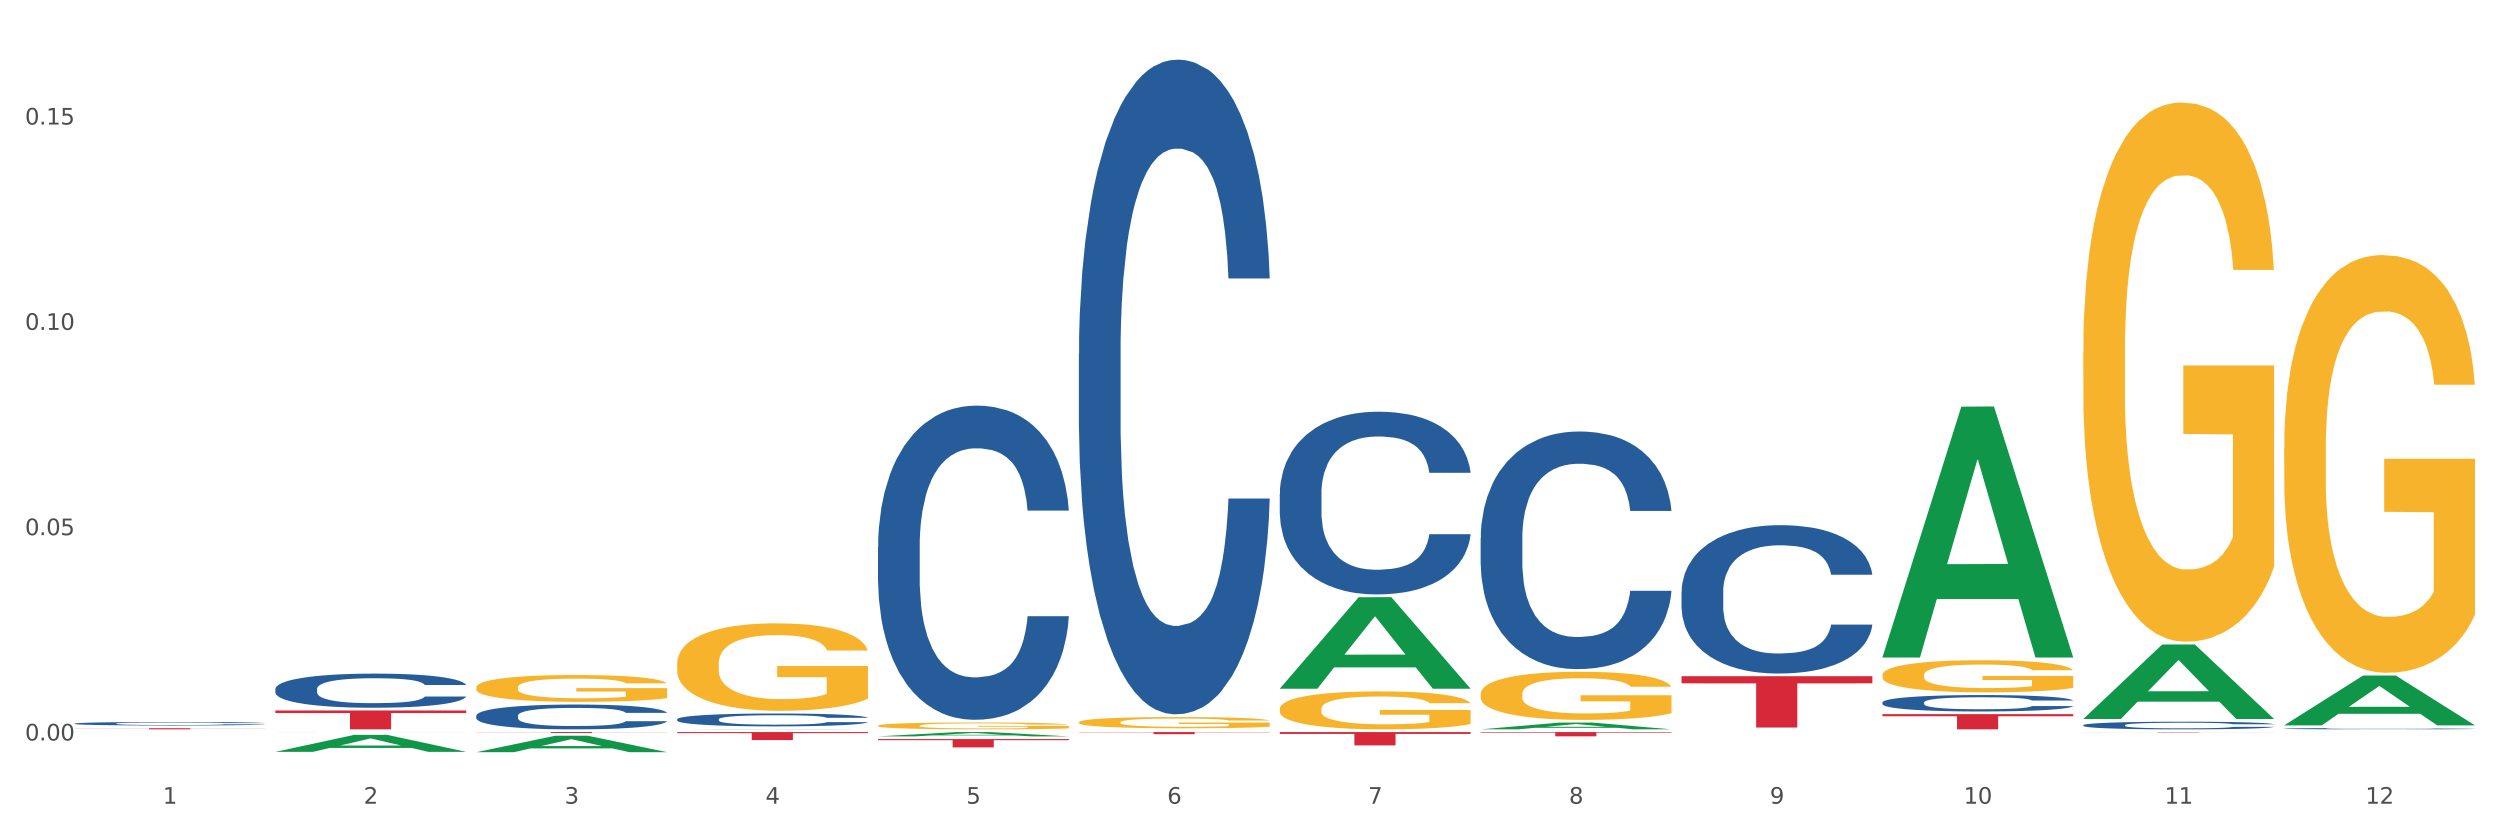 <?xml version="1.0" encoding="utf-8" standalone="no"?>
<!DOCTYPE svg PUBLIC "-//W3C//DTD SVG 1.1//EN"
  "http://www.w3.org/Graphics/SVG/1.1/DTD/svg11.dtd">
<svg xmlns:xlink="http://www.w3.org/1999/xlink" width="1080pt" height="360pt" viewBox="0 0 1080 360" xmlns="http://www.w3.org/2000/svg" version="1.1">
 <rect x="0" y="0" width="1080" height="360" fill="#333333" stroke="none"/>
 <defs>
  <style type="text/css">*{stroke-linejoin: round; stroke-linecap: butt}</style>
 </defs>
 <g id="figure_1">
  <g id="patch_1">
   <path d="M 0 360 
L 1080 360 
L 1080 0 
L 0 0 
z
" style="fill: #ffffff; stroke: #ffffff; stroke-linejoin: miter"/>
  </g>
  <g id="axes_1">
   <g id="matplotlib.axis_1">
    <g id="xtick_1">
     <g id="text_1">
      <!-- 1 -->
      <g style="fill: #4d4d4d" transform="translate(70.342 347.204) scale(0.096 -0.096)">
       <defs>
        <path id="DejaVuSans-31" d="M 794 531 
L 1825 531 
L 1825 4091 
L 703 3866 
L 703 4441 
L 1819 4666 
L 2450 4666 
L 2450 531 
L 3481 531 
L 3481 0 
L 794 0 
L 794 531 
z
" transform="scale(0.016)"/>
       </defs>
       <use xlink:href="#DejaVuSans-31"/>
      </g>
     </g>
    </g>
    <g id="xtick_2">
     <g id="text_2">
      <!-- 2 -->
      <g style="fill: #4d4d4d" transform="translate(157.122 347.204) scale(0.096 -0.096)">
       <defs>
        <path id="DejaVuSans-32" d="M 1228 531 
L 3431 531 
L 3431 0 
L 469 0 
L 469 531 
Q 828 903 1448 1529 
Q 2069 2156 2228 2338 
Q 2531 2678 2651 2914 
Q 2772 3150 2772 3378 
Q 2772 3750 2511 3984 
Q 2250 4219 1831 4219 
Q 1534 4219 1204 4116 
Q 875 4013 500 3803 
L 500 4441 
Q 881 4594 1212 4672 
Q 1544 4750 1819 4750 
Q 2544 4750 2975 4387 
Q 3406 4025 3406 3419 
Q 3406 3131 3298 2873 
Q 3191 2616 2906 2266 
Q 2828 2175 2409 1742 
Q 1991 1309 1228 531 
z
" transform="scale(0.016)"/>
       </defs>
       <use xlink:href="#DejaVuSans-32"/>
      </g>
     </g>
    </g>
    <g id="xtick_3">
     <g id="text_3">
      <!-- 3 -->
      <g style="fill: #4d4d4d" transform="translate(243.902 347.204) scale(0.096 -0.096)">
       <defs>
        <path id="DejaVuSans-33" d="M 2597 2516 
Q 3050 2419 3304 2112 
Q 3559 1806 3559 1356 
Q 3559 666 3084 287 
Q 2609 -91 1734 -91 
Q 1441 -91 1130 -33 
Q 819 25 488 141 
L 488 750 
Q 750 597 1062 519 
Q 1375 441 1716 441 
Q 2309 441 2620 675 
Q 2931 909 2931 1356 
Q 2931 1769 2642 2001 
Q 2353 2234 1838 2234 
L 1294 2234 
L 1294 2753 
L 1863 2753 
Q 2328 2753 2575 2939 
Q 2822 3125 2822 3475 
Q 2822 3834 2567 4026 
Q 2313 4219 1838 4219 
Q 1578 4219 1281 4162 
Q 984 4106 628 3988 
L 628 4550 
Q 988 4650 1302 4700 
Q 1616 4750 1894 4750 
Q 2613 4750 3031 4423 
Q 3450 4097 3450 3541 
Q 3450 3153 3228 2886 
Q 3006 2619 2597 2516 
z
" transform="scale(0.016)"/>
       </defs>
       <use xlink:href="#DejaVuSans-33"/>
      </g>
     </g>
    </g>
    <g id="xtick_4">
     <g id="text_4">
      <!-- 4 -->
      <g style="fill: #4d4d4d" transform="translate(330.683 347.204) scale(0.096 -0.096)">
       <defs>
        <path id="DejaVuSans-34" d="M 2419 4116 
L 825 1625 
L 2419 1625 
L 2419 4116 
z
M 2253 4666 
L 3047 4666 
L 3047 1625 
L 3713 1625 
L 3713 1100 
L 3047 1100 
L 3047 0 
L 2419 0 
L 2419 1100 
L 313 1100 
L 313 1709 
L 2253 4666 
z
" transform="scale(0.016)"/>
       </defs>
       <use xlink:href="#DejaVuSans-34"/>
      </g>
     </g>
    </g>
    <g id="xtick_5">
     <g id="text_5">
      <!-- 5 -->
      <g style="fill: #4d4d4d" transform="translate(417.463 347.204) scale(0.096 -0.096)">
       <defs>
        <path id="DejaVuSans-35" d="M 691 4666 
L 3169 4666 
L 3169 4134 
L 1269 4134 
L 1269 2991 
Q 1406 3038 1543 3061 
Q 1681 3084 1819 3084 
Q 2600 3084 3056 2656 
Q 3513 2228 3513 1497 
Q 3513 744 3044 326 
Q 2575 -91 1722 -91 
Q 1428 -91 1123 -41 
Q 819 9 494 109 
L 494 744 
Q 775 591 1075 516 
Q 1375 441 1709 441 
Q 2250 441 2565 725 
Q 2881 1009 2881 1497 
Q 2881 1984 2565 2268 
Q 2250 2553 1709 2553 
Q 1456 2553 1204 2497 
Q 953 2441 691 2322 
L 691 4666 
z
" transform="scale(0.016)"/>
       </defs>
       <use xlink:href="#DejaVuSans-35"/>
      </g>
     </g>
    </g>
    <g id="xtick_6">
     <g id="text_6">
      <!-- 6 -->
      <g style="fill: #4d4d4d" transform="translate(504.243 347.204) scale(0.096 -0.096)">
       <defs>
        <path id="DejaVuSans-36" d="M 2113 2584 
Q 1688 2584 1439 2293 
Q 1191 2003 1191 1497 
Q 1191 994 1439 701 
Q 1688 409 2113 409 
Q 2538 409 2786 701 
Q 3034 994 3034 1497 
Q 3034 2003 2786 2293 
Q 2538 2584 2113 2584 
z
M 3366 4563 
L 3366 3988 
Q 3128 4100 2886 4159 
Q 2644 4219 2406 4219 
Q 1781 4219 1451 3797 
Q 1122 3375 1075 2522 
Q 1259 2794 1537 2939 
Q 1816 3084 2150 3084 
Q 2853 3084 3261 2657 
Q 3669 2231 3669 1497 
Q 3669 778 3244 343 
Q 2819 -91 2113 -91 
Q 1303 -91 875 529 
Q 447 1150 447 2328 
Q 447 3434 972 4092 
Q 1497 4750 2381 4750 
Q 2619 4750 2861 4703 
Q 3103 4656 3366 4563 
z
" transform="scale(0.016)"/>
       </defs>
       <use xlink:href="#DejaVuSans-36"/>
      </g>
     </g>
    </g>
    <g id="xtick_7">
     <g id="text_7">
      <!-- 7 -->
      <g style="fill: #4d4d4d" transform="translate(591.024 347.204) scale(0.096 -0.096)">
       <defs>
        <path id="DejaVuSans-37" d="M 525 4666 
L 3525 4666 
L 3525 4397 
L 1831 0 
L 1172 0 
L 2766 4134 
L 525 4134 
L 525 4666 
z
" transform="scale(0.016)"/>
       </defs>
       <use xlink:href="#DejaVuSans-37"/>
      </g>
     </g>
    </g>
    <g id="xtick_8">
     <g id="text_8">
      <!-- 8 -->
      <g style="fill: #4d4d4d" transform="translate(677.804 347.204) scale(0.096 -0.096)">
       <defs>
        <path id="DejaVuSans-38" d="M 2034 2216 
Q 1584 2216 1326 1975 
Q 1069 1734 1069 1313 
Q 1069 891 1326 650 
Q 1584 409 2034 409 
Q 2484 409 2743 651 
Q 3003 894 3003 1313 
Q 3003 1734 2745 1975 
Q 2488 2216 2034 2216 
z
M 1403 2484 
Q 997 2584 770 2862 
Q 544 3141 544 3541 
Q 544 4100 942 4425 
Q 1341 4750 2034 4750 
Q 2731 4750 3128 4425 
Q 3525 4100 3525 3541 
Q 3525 3141 3298 2862 
Q 3072 2584 2669 2484 
Q 3125 2378 3379 2068 
Q 3634 1759 3634 1313 
Q 3634 634 3220 271 
Q 2806 -91 2034 -91 
Q 1263 -91 848 271 
Q 434 634 434 1313 
Q 434 1759 690 2068 
Q 947 2378 1403 2484 
z
M 1172 3481 
Q 1172 3119 1398 2916 
Q 1625 2713 2034 2713 
Q 2441 2713 2670 2916 
Q 2900 3119 2900 3481 
Q 2900 3844 2670 4047 
Q 2441 4250 2034 4250 
Q 1625 4250 1398 4047 
Q 1172 3844 1172 3481 
z
" transform="scale(0.016)"/>
       </defs>
       <use xlink:href="#DejaVuSans-38"/>
      </g>
     </g>
    </g>
    <g id="xtick_9">
     <g id="text_9">
      <!-- 9 -->
      <g style="fill: #4d4d4d" transform="translate(764.584 347.204) scale(0.096 -0.096)">
       <defs>
        <path id="DejaVuSans-39" d="M 703 97 
L 703 672 
Q 941 559 1184 500 
Q 1428 441 1663 441 
Q 2288 441 2617 861 
Q 2947 1281 2994 2138 
Q 2813 1869 2534 1725 
Q 2256 1581 1919 1581 
Q 1219 1581 811 2004 
Q 403 2428 403 3163 
Q 403 3881 828 4315 
Q 1253 4750 1959 4750 
Q 2769 4750 3195 4129 
Q 3622 3509 3622 2328 
Q 3622 1225 3098 567 
Q 2575 -91 1691 -91 
Q 1453 -91 1209 -44 
Q 966 3 703 97 
z
M 1959 2075 
Q 2384 2075 2632 2365 
Q 2881 2656 2881 3163 
Q 2881 3666 2632 3958 
Q 2384 4250 1959 4250 
Q 1534 4250 1286 3958 
Q 1038 3666 1038 3163 
Q 1038 2656 1286 2365 
Q 1534 2075 1959 2075 
z
" transform="scale(0.016)"/>
       </defs>
       <use xlink:href="#DejaVuSans-39"/>
      </g>
     </g>
    </g>
    <g id="xtick_10">
     <g id="text_10">
      <!-- 10 -->
      <g style="fill: #4d4d4d" transform="translate(848.311 347.204) scale(0.096 -0.096)">
       <defs>
        <path id="DejaVuSans-30" d="M 2034 4250 
Q 1547 4250 1301 3770 
Q 1056 3291 1056 2328 
Q 1056 1369 1301 889 
Q 1547 409 2034 409 
Q 2525 409 2770 889 
Q 3016 1369 3016 2328 
Q 3016 3291 2770 3770 
Q 2525 4250 2034 4250 
z
M 2034 4750 
Q 2819 4750 3233 4129 
Q 3647 3509 3647 2328 
Q 3647 1150 3233 529 
Q 2819 -91 2034 -91 
Q 1250 -91 836 529 
Q 422 1150 422 2328 
Q 422 3509 836 4129 
Q 1250 4750 2034 4750 
z
" transform="scale(0.016)"/>
       </defs>
       <use xlink:href="#DejaVuSans-31"/>
       <use xlink:href="#DejaVuSans-30" transform="translate(63.623 0)"/>
      </g>
     </g>
    </g>
    <g id="xtick_11">
     <g id="text_11">
      <!-- 11 -->
      <g style="fill: #4d4d4d" transform="translate(935.091 347.204) scale(0.096 -0.096)">
       <use xlink:href="#DejaVuSans-31"/>
       <use xlink:href="#DejaVuSans-31" transform="translate(63.623 0)"/>
      </g>
     </g>
    </g>
    <g id="xtick_12">
     <g id="text_12">
      <!-- 12 -->
      <g style="fill: #4d4d4d" transform="translate(1021.871 347.204) scale(0.096 -0.096)">
       <use xlink:href="#DejaVuSans-31"/>
       <use xlink:href="#DejaVuSans-32" transform="translate(63.623 0)"/>
      </g>
     </g>
    </g>
    <g id="xtick_13"/>
    <g id="xtick_14"/>
    <g id="xtick_15"/>
    <g id="xtick_16"/>
    <g id="xtick_17"/>
    <g id="xtick_18"/>
    <g id="xtick_19"/>
    <g id="xtick_20"/>
    <g id="xtick_21"/>
    <g id="xtick_22"/>
    <g id="xtick_23"/>
   </g>
   <g id="matplotlib.axis_2">
    <g id="ytick_1">
     <g id="text_13">
      <!-- 0.00 -->
      <g style="fill: #4d4d4d" transform="translate(10.8 319.893) scale(0.096 -0.096)">
       <defs>
        <path id="DejaVuSans-2e" d="M 684 794 
L 1344 794 
L 1344 0 
L 684 0 
L 684 794 
z
" transform="scale(0.016)"/>
       </defs>
       <use xlink:href="#DejaVuSans-30"/>
       <use xlink:href="#DejaVuSans-2e" transform="translate(63.623 0)"/>
       <use xlink:href="#DejaVuSans-30" transform="translate(95.41 0)"/>
       <use xlink:href="#DejaVuSans-30" transform="translate(159.033 0)"/>
      </g>
     </g>
    </g>
    <g id="ytick_2">
     <g id="text_14">
      <!-- 0.05 -->
      <g style="fill: #4d4d4d" transform="translate(10.8 231.196) scale(0.096 -0.096)">
       <use xlink:href="#DejaVuSans-30"/>
       <use xlink:href="#DejaVuSans-2e" transform="translate(63.623 0)"/>
       <use xlink:href="#DejaVuSans-30" transform="translate(95.41 0)"/>
       <use xlink:href="#DejaVuSans-35" transform="translate(159.033 0)"/>
      </g>
     </g>
    </g>
    <g id="ytick_3">
     <g id="text_15">
      <!-- 0.10 -->
      <g style="fill: #4d4d4d" transform="translate(10.8 142.5) scale(0.096 -0.096)">
       <use xlink:href="#DejaVuSans-30"/>
       <use xlink:href="#DejaVuSans-2e" transform="translate(63.623 0)"/>
       <use xlink:href="#DejaVuSans-31" transform="translate(95.41 0)"/>
       <use xlink:href="#DejaVuSans-30" transform="translate(159.033 0)"/>
      </g>
     </g>
    </g>
    <g id="ytick_4">
     <g id="text_16">
      <!-- 0.15 -->
      <g style="fill: #4d4d4d" transform="translate(10.8 53.803) scale(0.096 -0.096)">
       <use xlink:href="#DejaVuSans-30"/>
       <use xlink:href="#DejaVuSans-2e" transform="translate(63.623 0)"/>
       <use xlink:href="#DejaVuSans-31" transform="translate(95.41 0)"/>
       <use xlink:href="#DejaVuSans-35" transform="translate(159.033 0)"/>
      </g>
     </g>
    </g>
    <g id="ytick_5"/>
    <g id="ytick_6"/>
    <g id="ytick_7"/>
   </g>
   <g id="PolyCollection_1">
    <path d="M 552.857 306.265 
L 552.954 306.25 
L 552.954 305.711 
L 553.149 305.247 
L 554.122 304.124 
L 555.582 303.196 
L 556.653 302.702 
L 557.724 302.297 
L 558.989 301.893 
L 560.546 301.474 
L 563.369 300.86 
L 565.121 300.546 
L 567.262 300.216 
L 571.156 299.737 
L 573.978 299.468 
L 576.898 299.243 
L 581.668 298.974 
L 584.782 298.854 
L 588.092 298.764 
L 592.082 298.704 
L 595.1 298.689 
L 601.718 298.734 
L 607.364 298.869 
L 610.089 298.974 
L 613.593 299.153 
L 615.442 299.273 
L 618.46 299.513 
L 621.574 299.827 
L 623.716 300.096 
L 626.928 300.606 
L 629.361 301.115 
L 631.6 301.743 
L 632.768 302.178 
L 633.644 302.582 
L 634.422 303.046 
L 635.201 303.78 
L 617.681 303.78 
L 617 303.256 
L 615.929 302.762 
L 614.372 302.282 
L 613.009 301.983 
L 610.673 301.609 
L 608.532 301.369 
L 606.293 301.189 
L 603.568 301.04 
L 601.426 300.965 
L 598.409 300.905 
L 592.472 300.92 
L 588.481 301.04 
L 585.756 301.189 
L 584.004 301.324 
L 582.446 301.474 
L 580.694 301.684 
L 578.65 301.998 
L 577.19 302.282 
L 575.73 302.642 
L 574.562 303.001 
L 573.492 303.42 
L 572.616 303.869 
L 571.934 304.334 
L 571.35 304.903 
L 570.864 305.846 
L 570.864 307.897 
L 571.058 308.361 
L 571.545 308.975 
L 572.129 309.439 
L 573.102 309.993 
L 573.978 310.367 
L 575.633 310.906 
L 577.482 311.355 
L 578.942 311.64 
L 580.402 311.879 
L 582.933 312.209 
L 585.756 312.478 
L 588.189 312.643 
L 591.498 312.793 
L 593.737 312.853 
L 595.684 312.883 
L 600.453 312.883 
L 603.86 312.838 
L 607.656 312.733 
L 610.576 312.598 
L 613.009 312.433 
L 615.734 312.164 
L 617.486 311.909 
L 617.486 308.78 
L 596.073 308.765 
L 596.073 306.684 
L 635.298 306.684 
L 635.298 312.793 
L 633.644 313.107 
L 631.794 313.392 
L 629.848 313.646 
L 626.928 313.961 
L 623.424 314.26 
L 620.309 314.47 
L 617 314.649 
L 613.106 314.814 
L 608.045 314.964 
L 604.93 315.024 
L 601.037 315.069 
L 596.462 315.083 
L 592.472 315.054 
L 588.578 314.979 
L 584.49 314.844 
L 580.5 314.649 
L 577.482 314.455 
L 574.465 314.215 
L 571.253 313.901 
L 568.722 313.601 
L 566.776 313.332 
L 564.634 312.987 
L 562.298 312.538 
L 560.546 312.134 
L 558.989 311.715 
L 557.334 311.176 
L 556.166 310.712 
L 554.998 310.128 
L 554.317 309.694 
L 553.538 309.02 
L 552.954 308.077 
L 552.857 306.265 
z
" clip-path="url(#p73d7e426f4)" style="fill: #f7b32b"/>
    <path d="M 639.637 299.816 
L 639.735 299.797 
L 639.735 299.114 
L 639.929 298.526 
L 640.903 297.103 
L 642.363 295.928 
L 643.433 295.302 
L 644.504 294.79 
L 645.769 294.278 
L 647.327 293.746 
L 650.149 292.969 
L 651.901 292.571 
L 654.043 292.153 
L 657.936 291.546 
L 660.759 291.205 
L 663.679 290.921 
L 668.448 290.579 
L 671.563 290.427 
L 674.872 290.314 
L 678.863 290.238 
L 681.88 290.219 
L 688.499 290.276 
L 694.144 290.446 
L 696.869 290.579 
L 700.373 290.807 
L 702.223 290.958 
L 705.24 291.262 
L 708.355 291.66 
L 710.496 292.002 
L 713.708 292.646 
L 716.141 293.291 
L 718.38 294.088 
L 719.548 294.638 
L 720.424 295.15 
L 721.203 295.738 
L 721.981 296.667 
L 704.461 296.667 
L 703.78 296.003 
L 702.709 295.378 
L 701.152 294.771 
L 699.789 294.391 
L 697.453 293.917 
L 695.312 293.614 
L 693.073 293.386 
L 690.348 293.196 
L 688.207 293.102 
L 685.189 293.026 
L 679.252 293.045 
L 675.261 293.196 
L 672.536 293.386 
L 670.784 293.557 
L 669.227 293.746 
L 667.475 294.012 
L 665.431 294.41 
L 663.971 294.771 
L 662.511 295.226 
L 661.343 295.681 
L 660.272 296.212 
L 659.396 296.781 
L 658.715 297.369 
L 658.131 298.09 
L 657.644 299.285 
L 657.644 301.883 
L 657.839 302.471 
L 658.325 303.249 
L 658.909 303.836 
L 659.883 304.538 
L 660.759 305.012 
L 662.413 305.695 
L 664.263 306.264 
L 665.723 306.624 
L 667.183 306.928 
L 669.713 307.345 
L 672.536 307.687 
L 674.969 307.895 
L 678.279 308.085 
L 680.517 308.161 
L 682.464 308.199 
L 687.233 308.199 
L 690.64 308.142 
L 694.436 308.009 
L 697.356 307.838 
L 699.789 307.63 
L 702.515 307.288 
L 704.267 306.966 
L 704.267 303.002 
L 682.853 302.983 
L 682.853 300.347 
L 722.079 300.347 
L 722.079 308.085 
L 720.424 308.483 
L 718.575 308.844 
L 716.628 309.166 
L 713.708 309.564 
L 710.204 309.944 
L 707.089 310.209 
L 703.78 310.437 
L 699.887 310.645 
L 694.825 310.835 
L 691.711 310.911 
L 687.817 310.968 
L 683.243 310.987 
L 679.252 310.949 
L 675.359 310.854 
L 671.271 310.683 
L 667.28 310.437 
L 664.263 310.19 
L 661.245 309.887 
L 658.033 309.488 
L 655.503 309.109 
L 653.556 308.768 
L 651.415 308.331 
L 649.079 307.762 
L 647.327 307.25 
L 645.769 306.719 
L 644.115 306.037 
L 642.947 305.449 
L 641.779 304.709 
L 641.097 304.159 
L 640.319 303.305 
L 639.735 302.111 
L 639.637 299.816 
z
" clip-path="url(#p73d7e426f4)" style="fill: #f7b32b"/>
    <path d="M 813.198 291.636 
L 813.295 291.623 
L 813.295 291.167 
L 813.49 290.774 
L 814.463 289.824 
L 815.923 289.038 
L 816.994 288.62 
L 818.065 288.277 
L 819.33 287.935 
L 820.887 287.58 
L 823.71 287.061 
L 825.462 286.795 
L 827.603 286.516 
L 831.497 286.11 
L 834.319 285.882 
L 837.239 285.692 
L 842.009 285.464 
L 845.123 285.363 
L 848.433 285.287 
L 852.423 285.236 
L 855.441 285.223 
L 862.059 285.261 
L 867.705 285.375 
L 870.43 285.464 
L 873.934 285.616 
L 875.783 285.717 
L 878.801 285.92 
L 881.915 286.186 
L 884.057 286.415 
L 887.269 286.845 
L 889.702 287.276 
L 891.941 287.809 
L 893.109 288.176 
L 893.985 288.518 
L 894.763 288.911 
L 895.542 289.532 
L 878.022 289.532 
L 877.341 289.089 
L 876.27 288.67 
L 874.713 288.265 
L 873.35 288.011 
L 871.014 287.694 
L 868.873 287.492 
L 866.634 287.34 
L 863.909 287.213 
L 861.767 287.15 
L 858.75 287.099 
L 852.813 287.112 
L 848.822 287.213 
L 846.097 287.34 
L 844.345 287.454 
L 842.787 287.58 
L 841.035 287.758 
L 838.991 288.024 
L 837.531 288.265 
L 836.071 288.569 
L 834.903 288.873 
L 833.833 289.228 
L 832.957 289.608 
L 832.275 290.001 
L 831.691 290.483 
L 831.205 291.281 
L 831.205 293.017 
L 831.399 293.41 
L 831.886 293.93 
L 832.47 294.323 
L 833.443 294.791 
L 834.319 295.108 
L 835.974 295.565 
L 837.823 295.945 
L 839.283 296.186 
L 840.743 296.388 
L 843.274 296.667 
L 846.097 296.895 
L 848.53 297.035 
L 851.839 297.161 
L 854.078 297.212 
L 856.025 297.237 
L 860.794 297.237 
L 864.201 297.199 
L 867.997 297.111 
L 870.917 296.997 
L 873.35 296.857 
L 876.075 296.629 
L 877.827 296.414 
L 877.827 293.765 
L 856.414 293.752 
L 856.414 291.991 
L 895.639 291.991 
L 895.639 297.161 
L 893.985 297.427 
L 892.135 297.668 
L 890.189 297.884 
L 887.269 298.15 
L 883.765 298.403 
L 880.65 298.581 
L 877.341 298.733 
L 873.447 298.872 
L 868.386 298.999 
L 865.271 299.05 
L 861.378 299.088 
L 856.803 299.1 
L 852.813 299.075 
L 848.919 299.012 
L 844.831 298.898 
L 840.841 298.733 
L 837.823 298.568 
L 834.806 298.365 
L 831.594 298.099 
L 829.063 297.846 
L 827.117 297.618 
L 824.975 297.326 
L 822.639 296.946 
L 820.887 296.604 
L 819.33 296.249 
L 817.675 295.793 
L 816.507 295.4 
L 815.339 294.906 
L 814.658 294.538 
L 813.879 293.968 
L 813.295 293.169 
L 813.198 291.636 
z
" clip-path="url(#p73d7e426f4)" style="fill: #f7b32b"/>
    <path d="M 899.978 151.929 
L 900.076 151.717 
L 900.076 144.058 
L 900.27 137.463 
L 901.244 121.507 
L 902.704 108.317 
L 903.774 101.297 
L 904.845 95.552 
L 906.11 89.808 
L 907.668 83.852 
L 910.49 75.129 
L 912.242 70.662 
L 914.384 65.981 
L 918.277 59.174 
L 921.1 55.344 
L 924.02 52.153 
L 928.789 48.324 
L 931.904 46.622 
L 935.213 45.345 
L 939.204 44.494 
L 942.221 44.282 
L 948.84 44.92 
L 954.485 46.834 
L 957.21 48.324 
L 960.714 50.877 
L 962.564 52.579 
L 965.581 55.982 
L 968.696 60.45 
L 970.837 64.279 
L 974.049 71.513 
L 976.482 78.746 
L 978.721 87.681 
L 979.889 93.851 
L 980.765 99.595 
L 981.544 106.19 
L 982.322 116.614 
L 964.802 116.614 
L 964.121 109.168 
L 963.05 102.148 
L 961.493 95.34 
L 960.13 91.085 
L 957.794 85.766 
L 955.653 82.362 
L 953.414 79.81 
L 950.689 77.682 
L 948.548 76.618 
L 945.53 75.767 
L 939.593 75.98 
L 935.602 77.682 
L 932.877 79.81 
L 931.125 81.724 
L 929.568 83.852 
L 927.816 86.83 
L 925.772 91.298 
L 924.312 95.34 
L 922.852 100.446 
L 921.684 105.551 
L 920.613 111.508 
L 919.737 117.89 
L 919.056 124.485 
L 918.472 132.57 
L 917.985 145.972 
L 917.985 175.118 
L 918.18 181.713 
L 918.666 190.436 
L 919.25 197.031 
L 920.224 204.902 
L 921.1 210.221 
L 922.754 217.879 
L 924.604 224.262 
L 926.064 228.304 
L 927.524 231.708 
L 930.054 236.388 
L 932.877 240.217 
L 935.31 242.558 
L 938.62 244.685 
L 940.858 245.536 
L 942.805 245.961 
L 947.574 245.961 
L 950.981 245.323 
L 954.777 243.834 
L 957.697 241.919 
L 960.13 239.579 
L 962.856 235.75 
L 964.608 232.133 
L 964.608 187.67 
L 943.194 187.457 
L 943.194 157.886 
L 982.42 157.886 
L 982.42 244.685 
L 980.765 249.153 
L 978.916 253.195 
L 976.969 256.811 
L 974.049 261.279 
L 970.545 265.534 
L 967.43 268.512 
L 964.121 271.065 
L 960.228 273.405 
L 955.166 275.533 
L 952.052 276.384 
L 948.158 277.022 
L 943.584 277.235 
L 939.593 276.809 
L 935.7 275.745 
L 931.612 273.831 
L 927.621 271.065 
L 924.604 268.299 
L 921.586 264.896 
L 918.374 260.428 
L 915.844 256.173 
L 913.897 252.344 
L 911.756 247.451 
L 909.42 241.068 
L 907.668 235.324 
L 906.11 229.368 
L 904.456 221.709 
L 903.288 215.114 
L 902.12 206.817 
L 901.438 200.647 
L 900.66 191.074 
L 900.076 177.671 
L 899.978 151.929 
z
" clip-path="url(#p73d7e426f4)" style="fill: #f7b32b"/>
    <path d="M 466.077 312.012 
L 466.174 312.008 
L 466.174 311.848 
L 466.369 311.71 
L 467.342 311.377 
L 468.802 311.102 
L 469.873 310.955 
L 470.943 310.835 
L 472.209 310.715 
L 473.766 310.591 
L 476.589 310.408 
L 478.341 310.315 
L 480.482 310.217 
L 484.375 310.075 
L 487.198 309.995 
L 490.118 309.929 
L 494.887 309.849 
L 498.002 309.813 
L 501.311 309.787 
L 505.302 309.769 
L 508.319 309.764 
L 514.938 309.778 
L 520.583 309.818 
L 523.309 309.849 
L 526.813 309.902 
L 528.662 309.938 
L 531.679 310.009 
L 534.794 310.102 
L 536.935 310.182 
L 540.147 310.333 
L 542.581 310.484 
L 544.819 310.671 
L 545.987 310.799 
L 546.863 310.919 
L 547.642 311.057 
L 548.421 311.275 
L 530.901 311.275 
L 530.219 311.119 
L 529.149 310.973 
L 527.591 310.831 
L 526.229 310.742 
L 523.893 310.631 
L 521.751 310.56 
L 519.513 310.506 
L 516.787 310.462 
L 514.646 310.44 
L 511.629 310.422 
L 505.691 310.426 
L 501.701 310.462 
L 498.975 310.506 
L 497.223 310.546 
L 495.666 310.591 
L 493.914 310.653 
L 491.87 310.746 
L 490.41 310.831 
L 488.95 310.937 
L 487.782 311.044 
L 486.711 311.168 
L 485.835 311.301 
L 485.154 311.439 
L 484.57 311.608 
L 484.083 311.888 
L 484.083 312.496 
L 484.278 312.634 
L 484.765 312.816 
L 485.349 312.954 
L 486.322 313.118 
L 487.198 313.229 
L 488.853 313.389 
L 490.702 313.523 
L 492.162 313.607 
L 493.622 313.678 
L 496.153 313.776 
L 498.975 313.856 
L 501.409 313.905 
L 504.718 313.949 
L 506.957 313.967 
L 508.903 313.976 
L 513.673 313.976 
L 517.079 313.963 
L 520.875 313.931 
L 523.795 313.891 
L 526.229 313.843 
L 528.954 313.763 
L 530.706 313.687 
L 530.706 312.759 
L 509.293 312.754 
L 509.293 312.137 
L 548.518 312.137 
L 548.518 313.949 
L 546.863 314.042 
L 545.014 314.127 
L 543.067 314.202 
L 540.147 314.296 
L 536.643 314.385 
L 533.529 314.447 
L 530.219 314.5 
L 526.326 314.549 
L 521.265 314.593 
L 518.15 314.611 
L 514.257 314.624 
L 509.682 314.629 
L 505.691 314.62 
L 501.798 314.598 
L 497.71 314.558 
L 493.719 314.5 
L 490.702 314.442 
L 487.685 314.371 
L 484.473 314.278 
L 481.942 314.189 
L 479.995 314.109 
L 477.854 314.007 
L 475.518 313.874 
L 473.766 313.754 
L 472.209 313.629 
L 470.554 313.469 
L 469.386 313.332 
L 468.218 313.158 
L 467.537 313.03 
L 466.758 312.83 
L 466.174 312.55 
L 466.077 312.012 
z
" clip-path="url(#p73d7e426f4)" style="fill: #f7b32b"/>
    <path d="M 118.955 316.264 
L 119.053 316.264 
L 119.053 316.263 
L 119.247 316.262 
L 120.221 316.259 
L 121.681 316.257 
L 122.751 316.255 
L 123.822 316.254 
L 125.087 316.253 
L 126.645 316.252 
L 129.467 316.251 
L 131.219 316.25 
L 133.361 316.249 
L 137.254 316.248 
L 140.077 316.247 
L 142.997 316.247 
L 147.766 316.246 
L 150.881 316.246 
L 154.19 316.246 
L 158.181 316.245 
L 161.198 316.245 
L 167.817 316.246 
L 173.462 316.246 
L 176.187 316.246 
L 179.691 316.247 
L 181.541 316.247 
L 184.558 316.247 
L 187.673 316.248 
L 189.814 316.249 
L 193.026 316.25 
L 195.459 316.251 
L 197.698 316.253 
L 198.866 316.254 
L 199.742 316.255 
L 200.521 316.256 
L 201.299 316.258 
L 183.779 316.258 
L 183.098 316.257 
L 182.027 316.256 
L 180.47 316.254 
L 179.107 316.254 
L 176.771 316.253 
L 174.63 316.252 
L 172.391 316.252 
L 169.666 316.251 
L 167.525 316.251 
L 164.507 316.251 
L 158.57 316.251 
L 154.579 316.251 
L 151.854 316.252 
L 150.102 316.252 
L 148.545 316.252 
L 146.793 316.253 
L 144.749 316.254 
L 143.289 316.254 
L 141.829 316.255 
L 140.661 316.256 
L 139.59 316.257 
L 138.714 316.258 
L 138.033 316.259 
L 137.449 316.261 
L 136.962 316.263 
L 136.962 316.268 
L 137.157 316.269 
L 137.643 316.271 
L 138.227 316.272 
L 139.201 316.274 
L 140.077 316.274 
L 141.731 316.276 
L 143.581 316.277 
L 145.041 316.278 
L 146.501 316.278 
L 149.031 316.279 
L 151.854 316.28 
L 154.287 316.28 
L 157.597 316.28 
L 159.835 316.281 
L 161.782 316.281 
L 166.551 316.281 
L 169.958 316.281 
L 173.754 316.28 
L 176.674 316.28 
L 179.107 316.28 
L 181.833 316.279 
L 183.585 316.278 
L 183.585 316.27 
L 162.171 316.27 
L 162.171 316.265 
L 201.397 316.265 
L 201.397 316.28 
L 199.742 316.281 
L 197.893 316.282 
L 195.946 316.283 
L 193.026 316.283 
L 189.522 316.284 
L 186.407 316.285 
L 183.098 316.285 
L 179.205 316.285 
L 174.143 316.286 
L 171.029 316.286 
L 167.135 316.286 
L 162.561 316.286 
L 158.57 316.286 
L 154.677 316.286 
L 150.589 316.286 
L 146.598 316.285 
L 143.581 316.285 
L 140.563 316.284 
L 137.351 316.283 
L 134.821 316.282 
L 132.874 316.282 
L 130.733 316.281 
L 128.397 316.28 
L 126.645 316.279 
L 125.087 316.278 
L 123.433 316.276 
L 122.265 316.275 
L 121.097 316.274 
L 120.415 316.273 
L 119.637 316.271 
L 119.053 316.269 
L 118.955 316.264 
z
" clip-path="url(#p73d7e426f4)" style="fill: #f7b32b"/>
    <path d="M 205.736 296.97 
L 205.833 296.959 
L 205.833 296.578 
L 206.028 296.25 
L 207.001 295.457 
L 208.461 294.801 
L 209.532 294.452 
L 210.602 294.166 
L 211.868 293.88 
L 213.425 293.584 
L 216.248 293.15 
L 218 292.928 
L 220.141 292.695 
L 224.034 292.357 
L 226.857 292.166 
L 229.777 292.008 
L 234.546 291.817 
L 237.661 291.733 
L 240.97 291.669 
L 244.961 291.627 
L 247.978 291.616 
L 254.597 291.648 
L 260.242 291.743 
L 262.968 291.817 
L 266.472 291.944 
L 268.321 292.029 
L 271.338 292.198 
L 274.453 292.42 
L 276.594 292.611 
L 279.806 292.97 
L 282.24 293.33 
L 284.478 293.774 
L 285.646 294.081 
L 286.522 294.367 
L 287.301 294.695 
L 288.08 295.213 
L 270.56 295.213 
L 269.878 294.843 
L 268.808 294.494 
L 267.25 294.155 
L 265.888 293.944 
L 263.552 293.679 
L 261.41 293.51 
L 259.172 293.383 
L 256.446 293.277 
L 254.305 293.224 
L 251.288 293.182 
L 245.35 293.193 
L 241.36 293.277 
L 238.634 293.383 
L 236.882 293.478 
L 235.325 293.584 
L 233.573 293.732 
L 231.529 293.954 
L 230.069 294.155 
L 228.609 294.409 
L 227.441 294.663 
L 226.37 294.959 
L 225.494 295.277 
L 224.813 295.605 
L 224.229 296.007 
L 223.742 296.673 
L 223.742 298.123 
L 223.937 298.451 
L 224.424 298.885 
L 225.008 299.213 
L 225.981 299.604 
L 226.857 299.869 
L 228.512 300.249 
L 230.361 300.567 
L 231.821 300.768 
L 233.281 300.937 
L 235.812 301.17 
L 238.634 301.36 
L 241.068 301.477 
L 244.377 301.583 
L 246.616 301.625 
L 248.562 301.646 
L 253.332 301.646 
L 256.738 301.614 
L 260.534 301.54 
L 263.454 301.445 
L 265.888 301.329 
L 268.613 301.138 
L 270.365 300.958 
L 270.365 298.747 
L 248.952 298.737 
L 248.952 297.266 
L 288.177 297.266 
L 288.177 301.583 
L 286.522 301.805 
L 284.673 302.006 
L 282.726 302.186 
L 279.806 302.408 
L 276.302 302.619 
L 273.188 302.767 
L 269.878 302.894 
L 265.985 303.011 
L 260.924 303.117 
L 257.809 303.159 
L 253.916 303.191 
L 249.341 303.201 
L 245.35 303.18 
L 241.457 303.127 
L 237.369 303.032 
L 233.378 302.894 
L 230.361 302.757 
L 227.344 302.588 
L 224.132 302.365 
L 221.601 302.154 
L 219.654 301.963 
L 217.513 301.72 
L 215.177 301.403 
L 213.425 301.117 
L 211.868 300.821 
L 210.213 300.44 
L 209.045 300.112 
L 207.877 299.699 
L 207.196 299.392 
L 206.417 298.916 
L 205.833 298.25 
L 205.736 296.97 
z
" clip-path="url(#p73d7e426f4)" style="fill: #f7b32b"/>
    <path d="M 379.296 313.487 
L 379.394 313.484 
L 379.394 313.386 
L 379.588 313.302 
L 380.562 313.099 
L 382.022 312.931 
L 383.092 312.841 
L 384.163 312.768 
L 385.428 312.695 
L 386.986 312.619 
L 389.808 312.508 
L 391.56 312.451 
L 393.702 312.391 
L 397.595 312.305 
L 400.418 312.256 
L 403.338 312.215 
L 408.107 312.166 
L 411.222 312.145 
L 414.531 312.128 
L 418.522 312.117 
L 421.539 312.115 
L 428.158 312.123 
L 433.803 312.147 
L 436.528 312.166 
L 440.032 312.199 
L 441.882 312.22 
L 444.899 312.264 
L 448.014 312.321 
L 450.155 312.37 
L 453.367 312.462 
L 455.8 312.554 
L 458.039 312.668 
L 459.207 312.746 
L 460.083 312.82 
L 460.862 312.904 
L 461.64 313.037 
L 444.12 313.037 
L 443.439 312.942 
L 442.368 312.852 
L 440.811 312.765 
L 439.448 312.711 
L 437.112 312.643 
L 434.971 312.6 
L 432.732 312.567 
L 430.007 312.54 
L 427.866 312.527 
L 424.848 312.516 
L 418.911 312.519 
L 414.92 312.54 
L 412.195 312.567 
L 410.443 312.592 
L 408.886 312.619 
L 407.134 312.657 
L 405.09 312.714 
L 403.63 312.765 
L 402.17 312.83 
L 401.002 312.896 
L 399.931 312.971 
L 399.055 313.053 
L 398.374 313.137 
L 397.79 313.24 
L 397.303 313.411 
L 397.303 313.782 
L 397.498 313.866 
L 397.984 313.977 
L 398.568 314.061 
L 399.542 314.162 
L 400.418 314.229 
L 402.072 314.327 
L 403.922 314.408 
L 405.382 314.46 
L 406.842 314.503 
L 409.372 314.563 
L 412.195 314.612 
L 414.628 314.642 
L 417.938 314.669 
L 420.176 314.68 
L 422.123 314.685 
L 426.892 314.685 
L 430.299 314.677 
L 434.095 314.658 
L 437.015 314.633 
L 439.448 314.604 
L 442.174 314.555 
L 443.926 314.509 
L 443.926 313.942 
L 422.512 313.939 
L 422.512 313.562 
L 461.738 313.562 
L 461.738 314.669 
L 460.083 314.726 
L 458.234 314.777 
L 456.287 314.823 
L 453.367 314.88 
L 449.863 314.934 
L 446.748 314.972 
L 443.439 315.005 
L 439.546 315.035 
L 434.484 315.062 
L 431.37 315.073 
L 427.476 315.081 
L 422.902 315.083 
L 418.911 315.078 
L 415.018 315.065 
L 410.93 315.04 
L 406.939 315.005 
L 403.922 314.97 
L 400.904 314.926 
L 397.692 314.869 
L 395.162 314.815 
L 393.215 314.766 
L 391.074 314.704 
L 388.738 314.623 
L 386.986 314.549 
L 385.428 314.473 
L 383.774 314.376 
L 382.606 314.292 
L 381.438 314.186 
L 380.756 314.107 
L 379.978 313.985 
L 379.394 313.815 
L 379.296 313.487 
z
" clip-path="url(#p73d7e426f4)" style="fill: #f7b32b"/>
    <path d="M 292.516 286.747 
L 292.613 286.712 
L 292.613 285.47 
L 292.808 284.4 
L 293.781 281.812 
L 295.241 279.673 
L 296.312 278.534 
L 297.383 277.603 
L 298.648 276.671 
L 300.205 275.705 
L 303.028 274.29 
L 304.78 273.566 
L 306.921 272.806 
L 310.815 271.702 
L 313.637 271.081 
L 316.557 270.564 
L 321.327 269.942 
L 324.441 269.666 
L 327.751 269.459 
L 331.741 269.321 
L 334.759 269.287 
L 341.377 269.39 
L 347.023 269.701 
L 349.748 269.942 
L 353.252 270.357 
L 355.101 270.633 
L 358.119 271.185 
L 361.233 271.909 
L 363.375 272.53 
L 366.587 273.704 
L 369.02 274.877 
L 371.259 276.326 
L 372.427 277.327 
L 373.303 278.258 
L 374.081 279.328 
L 374.86 281.019 
L 357.34 281.019 
L 356.659 279.811 
L 355.588 278.672 
L 354.031 277.568 
L 352.668 276.878 
L 350.332 276.015 
L 348.191 275.463 
L 345.952 275.049 
L 343.227 274.704 
L 341.085 274.532 
L 338.068 274.394 
L 332.131 274.428 
L 328.14 274.704 
L 325.415 275.049 
L 323.663 275.36 
L 322.105 275.705 
L 320.353 276.188 
L 318.309 276.913 
L 316.849 277.568 
L 315.389 278.396 
L 314.221 279.224 
L 313.151 280.191 
L 312.275 281.226 
L 311.593 282.295 
L 311.009 283.607 
L 310.523 285.78 
L 310.523 290.508 
L 310.717 291.577 
L 311.204 292.992 
L 311.788 294.062 
L 312.761 295.339 
L 313.637 296.201 
L 315.292 297.443 
L 317.141 298.479 
L 318.601 299.134 
L 320.061 299.686 
L 322.592 300.445 
L 325.415 301.066 
L 327.848 301.446 
L 331.157 301.791 
L 333.396 301.929 
L 335.343 301.998 
L 340.112 301.998 
L 343.519 301.895 
L 347.315 301.653 
L 350.235 301.342 
L 352.668 300.963 
L 355.393 300.342 
L 357.145 299.755 
L 357.145 292.544 
L 335.732 292.509 
L 335.732 287.713 
L 374.957 287.713 
L 374.957 301.791 
L 373.303 302.516 
L 371.453 303.171 
L 369.507 303.758 
L 366.587 304.482 
L 363.083 305.173 
L 359.968 305.656 
L 356.659 306.07 
L 352.765 306.449 
L 347.704 306.794 
L 344.589 306.932 
L 340.696 307.036 
L 336.121 307.07 
L 332.131 307.001 
L 328.237 306.829 
L 324.149 306.518 
L 320.159 306.07 
L 317.141 305.621 
L 314.124 305.069 
L 310.912 304.344 
L 308.381 303.654 
L 306.435 303.033 
L 304.293 302.24 
L 301.957 301.204 
L 300.205 300.273 
L 298.648 299.307 
L 296.993 298.064 
L 295.825 296.995 
L 294.657 295.649 
L 293.976 294.648 
L 293.197 293.096 
L 292.613 290.922 
L 292.516 286.747 
z
" clip-path="url(#p73d7e426f4)" style="fill: #f7b32b"/>
    <path d="M 899.978 313.263 
L 900.076 313.26 
L 900.076 313.176 
L 900.368 313.061 
L 901.44 312.85 
L 902.804 312.69 
L 905.143 312.503 
L 906.41 312.424 
L 908.067 312.337 
L 911.477 312.195 
L 915.375 312.074 
L 918.104 312.007 
L 920.15 311.965 
L 924.73 311.89 
L 927.361 311.857 
L 930.09 311.829 
L 932.429 311.811 
L 936.327 311.79 
L 939.445 311.781 
L 943.051 311.778 
L 946.071 311.781 
L 950.067 311.793 
L 955.914 311.829 
L 958.155 311.851 
L 961.176 311.887 
L 964.294 311.935 
L 966.828 311.983 
L 969.751 312.053 
L 972.772 312.143 
L 975.696 312.258 
L 977.742 312.364 
L 979.399 312.475 
L 980.86 312.611 
L 981.932 312.759 
L 982.42 312.883 
L 964.587 312.883 
L 964.099 312.771 
L 963.125 312.65 
L 962.15 312.569 
L 961.078 312.503 
L 959.422 312.427 
L 957.96 312.379 
L 955.524 312.321 
L 953.283 312.285 
L 951.431 312.264 
L 949.19 312.246 
L 944.415 312.228 
L 941.004 312.228 
L 938.86 312.234 
L 936.229 312.249 
L 933.988 312.27 
L 931.357 312.306 
L 929.31 312.346 
L 927.264 312.397 
L 926.095 312.433 
L 924.34 312.5 
L 923.171 312.554 
L 921.612 312.647 
L 920.735 312.714 
L 919.176 312.886 
L 918.494 313.013 
L 918.201 313.1 
L 918.006 313.197 
L 918.006 313.668 
L 918.591 313.879 
L 919.078 313.97 
L 919.858 314.072 
L 921.32 314.205 
L 923.463 314.335 
L 925.705 314.428 
L 927.556 314.486 
L 929.31 314.528 
L 931.064 314.561 
L 933.208 314.591 
L 934.962 314.61 
L 937.593 314.628 
L 940.712 314.637 
L 943.148 314.637 
L 948.118 314.622 
L 950.359 314.607 
L 952.503 314.585 
L 954.842 314.552 
L 956.693 314.516 
L 957.765 314.489 
L 959.519 314.431 
L 960.884 314.371 
L 962.053 314.302 
L 962.833 314.241 
L 963.71 314.151 
L 964.392 314.048 
L 964.587 313.994 
L 982.42 313.994 
L 982.03 314.102 
L 981.348 314.208 
L 979.983 314.35 
L 978.912 314.431 
L 977.255 314.531 
L 975.501 314.616 
L 973.065 314.709 
L 970.823 314.779 
L 968.485 314.839 
L 965.951 314.893 
L 961.371 314.969 
L 959.714 314.99 
L 956.206 315.026 
L 953.477 315.047 
L 949.482 315.068 
L 945.389 315.08 
L 941.102 315.083 
L 937.301 315.077 
L 933.111 315.059 
L 930.48 315.041 
L 927.556 315.014 
L 924.146 314.972 
L 920.93 314.92 
L 917.909 314.86 
L 915.083 314.791 
L 912.452 314.712 
L 909.041 314.582 
L 906.507 314.456 
L 904.656 314.338 
L 903.389 314.238 
L 902.122 314.111 
L 901.44 314.024 
L 900.368 313.813 
L 899.978 313.616 
L 899.978 313.263 
z
" clip-path="url(#p73d7e426f4)" style="fill: #255c99"/>
    <path d="M 813.198 303.448 
L 813.295 303.441 
L 813.295 303.26 
L 813.588 303.014 
L 814.66 302.561 
L 816.024 302.218 
L 818.363 301.816 
L 819.63 301.648 
L 821.286 301.46 
L 824.697 301.156 
L 828.595 300.897 
L 831.323 300.754 
L 833.37 300.664 
L 837.95 300.502 
L 840.581 300.431 
L 843.31 300.372 
L 845.648 300.334 
L 849.546 300.288 
L 852.665 300.269 
L 856.27 300.262 
L 859.291 300.269 
L 863.286 300.295 
L 869.133 300.372 
L 871.375 300.418 
L 874.396 300.495 
L 877.514 300.599 
L 880.048 300.703 
L 882.971 300.851 
L 885.992 301.046 
L 888.915 301.292 
L 890.962 301.518 
L 892.618 301.758 
L 894.08 302.049 
L 895.152 302.367 
L 895.639 302.632 
L 877.806 302.632 
L 877.319 302.392 
L 876.345 302.133 
L 875.37 301.959 
L 874.298 301.816 
L 872.642 301.654 
L 871.18 301.551 
L 868.744 301.428 
L 866.502 301.35 
L 864.651 301.305 
L 862.409 301.266 
L 857.634 301.227 
L 854.224 301.227 
L 852.08 301.24 
L 849.449 301.272 
L 847.207 301.318 
L 844.576 301.395 
L 842.53 301.48 
L 840.484 301.59 
L 839.314 301.667 
L 837.56 301.81 
L 836.391 301.926 
L 834.832 302.127 
L 833.955 302.269 
L 832.395 302.638 
L 831.713 302.91 
L 831.421 303.098 
L 831.226 303.305 
L 831.226 304.315 
L 831.811 304.769 
L 832.298 304.963 
L 833.077 305.183 
L 834.539 305.468 
L 836.683 305.746 
L 838.924 305.947 
L 840.776 306.07 
L 842.53 306.161 
L 844.284 306.232 
L 846.428 306.297 
L 848.182 306.336 
L 850.813 306.374 
L 853.931 306.394 
L 856.368 306.394 
L 861.338 306.361 
L 863.579 306.329 
L 865.723 306.284 
L 868.061 306.212 
L 869.913 306.135 
L 870.985 306.077 
L 872.739 305.954 
L 874.103 305.824 
L 875.273 305.675 
L 876.052 305.546 
L 876.929 305.351 
L 877.611 305.131 
L 877.806 305.015 
L 895.639 305.015 
L 895.25 305.248 
L 894.567 305.474 
L 893.203 305.779 
L 892.131 305.954 
L 890.475 306.167 
L 888.72 306.348 
L 886.284 306.549 
L 884.043 306.698 
L 881.704 306.828 
L 879.171 306.944 
L 874.59 307.106 
L 872.934 307.151 
L 869.426 307.229 
L 866.697 307.274 
L 862.702 307.32 
L 858.609 307.346 
L 854.321 307.352 
L 850.521 307.339 
L 846.33 307.3 
L 843.699 307.261 
L 840.776 307.203 
L 837.365 307.112 
L 834.149 307.002 
L 831.129 306.873 
L 828.303 306.724 
L 825.671 306.556 
L 822.261 306.277 
L 819.727 306.005 
L 817.876 305.753 
L 816.609 305.539 
L 815.342 305.267 
L 814.66 305.079 
L 813.588 304.626 
L 813.198 304.205 
L 813.198 303.448 
z
" clip-path="url(#p73d7e426f4)" style="fill: #255c99"/>
    <path d="M 726.418 255.671 
L 726.515 255.612 
L 726.515 253.973 
L 726.807 251.749 
L 727.879 247.652 
L 729.244 244.549 
L 731.582 240.92 
L 732.849 239.398 
L 734.506 237.701 
L 737.917 234.95 
L 741.815 232.608 
L 744.543 231.321 
L 746.589 230.501 
L 751.17 229.038 
L 753.801 228.394 
L 756.529 227.867 
L 758.868 227.516 
L 762.766 227.106 
L 765.884 226.931 
L 769.49 226.872 
L 772.511 226.931 
L 776.506 227.165 
L 782.353 227.867 
L 784.594 228.277 
L 787.615 228.979 
L 790.734 229.916 
L 793.267 230.852 
L 796.191 232.199 
L 799.212 233.955 
L 802.135 236.179 
L 804.181 238.228 
L 805.838 240.393 
L 807.3 243.028 
L 808.372 245.896 
L 808.859 248.296 
L 791.026 248.296 
L 790.539 246.13 
L 789.564 243.788 
L 788.59 242.208 
L 787.518 240.92 
L 785.861 239.457 
L 784.399 238.52 
L 781.963 237.408 
L 779.722 236.706 
L 777.87 236.296 
L 775.629 235.945 
L 770.854 235.594 
L 767.443 235.594 
L 765.3 235.711 
L 762.668 236.003 
L 760.427 236.413 
L 757.796 237.116 
L 755.75 237.877 
L 753.703 238.872 
L 752.534 239.574 
L 750.78 240.862 
L 749.61 241.915 
L 748.051 243.73 
L 747.174 245.018 
L 745.615 248.354 
L 744.933 250.813 
L 744.641 252.51 
L 744.446 254.383 
L 744.446 263.514 
L 745.03 267.612 
L 745.518 269.368 
L 746.297 271.358 
L 747.759 273.933 
L 749.903 276.45 
L 752.144 278.265 
L 753.996 279.377 
L 755.75 280.197 
L 757.504 280.84 
L 759.648 281.426 
L 761.402 281.777 
L 764.033 282.128 
L 767.151 282.304 
L 769.587 282.304 
L 774.557 282.011 
L 776.798 281.718 
L 778.942 281.309 
L 781.281 280.665 
L 783.133 279.962 
L 784.205 279.436 
L 785.959 278.323 
L 787.323 277.153 
L 788.492 275.806 
L 789.272 274.636 
L 790.149 272.88 
L 790.831 270.89 
L 791.026 269.836 
L 808.859 269.836 
L 808.469 271.943 
L 807.787 273.992 
L 806.423 276.743 
L 805.351 278.323 
L 803.694 280.255 
L 801.94 281.894 
L 799.504 283.709 
L 797.263 285.055 
L 794.924 286.226 
L 792.39 287.279 
L 787.81 288.742 
L 786.154 289.152 
L 782.645 289.855 
L 779.917 290.264 
L 775.921 290.674 
L 771.829 290.908 
L 767.541 290.967 
L 763.74 290.85 
L 759.55 290.499 
L 756.919 290.147 
L 753.996 289.621 
L 750.585 288.801 
L 747.369 287.806 
L 744.348 286.635 
L 741.522 285.289 
L 738.891 283.767 
L 735.48 281.25 
L 732.947 278.792 
L 731.095 276.509 
L 729.828 274.577 
L 728.562 272.119 
L 727.879 270.421 
L 726.807 266.324 
L 726.418 262.519 
L 726.418 255.671 
z
" clip-path="url(#p73d7e426f4)" style="fill: #255c99"/>
    <path d="M 986.759 314.778 
L 986.856 314.777 
L 986.856 314.763 
L 987.148 314.744 
L 988.22 314.708 
L 989.585 314.681 
L 991.923 314.65 
L 993.19 314.636 
L 994.847 314.622 
L 998.258 314.598 
L 1002.156 314.578 
L 1004.884 314.566 
L 1006.93 314.559 
L 1011.511 314.547 
L 1014.142 314.541 
L 1016.87 314.537 
L 1019.209 314.533 
L 1023.107 314.53 
L 1026.225 314.528 
L 1029.831 314.528 
L 1032.852 314.528 
L 1036.847 314.53 
L 1042.694 314.537 
L 1044.935 314.54 
L 1047.956 314.546 
L 1051.075 314.554 
L 1053.608 314.562 
L 1056.532 314.574 
L 1059.553 314.589 
L 1062.476 314.609 
L 1064.522 314.626 
L 1066.179 314.645 
L 1067.641 314.668 
L 1068.713 314.693 
L 1069.2 314.714 
L 1051.367 314.714 
L 1050.88 314.695 
L 1049.905 314.675 
L 1048.931 314.661 
L 1047.859 314.65 
L 1046.202 314.637 
L 1044.74 314.629 
L 1042.304 314.619 
L 1040.063 314.613 
L 1038.211 314.61 
L 1035.97 314.607 
L 1031.195 314.603 
L 1027.784 314.603 
L 1025.641 314.605 
L 1023.009 314.607 
L 1020.768 314.611 
L 1018.137 314.617 
L 1016.091 314.623 
L 1014.044 314.632 
L 1012.875 314.638 
L 1011.121 314.649 
L 1009.951 314.658 
L 1008.392 314.674 
L 1007.515 314.685 
L 1005.956 314.714 
L 1005.274 314.735 
L 1004.982 314.75 
L 1004.787 314.766 
L 1004.787 314.846 
L 1005.371 314.881 
L 1005.859 314.896 
L 1006.638 314.914 
L 1008.1 314.936 
L 1010.244 314.958 
L 1012.485 314.973 
L 1014.337 314.983 
L 1016.091 314.99 
L 1017.845 314.996 
L 1019.989 315.001 
L 1021.743 315.004 
L 1024.374 315.007 
L 1027.492 315.008 
L 1029.928 315.008 
L 1034.898 315.006 
L 1037.139 315.003 
L 1039.283 315 
L 1041.622 314.994 
L 1043.474 314.988 
L 1044.546 314.984 
L 1046.3 314.974 
L 1047.664 314.964 
L 1048.833 314.952 
L 1049.613 314.942 
L 1050.49 314.927 
L 1051.172 314.909 
L 1051.367 314.9 
L 1069.2 314.9 
L 1068.81 314.919 
L 1068.128 314.936 
L 1066.764 314.96 
L 1065.692 314.974 
L 1064.035 314.991 
L 1062.281 315.005 
L 1059.845 315.021 
L 1057.604 315.032 
L 1055.265 315.042 
L 1052.731 315.052 
L 1048.151 315.064 
L 1046.495 315.068 
L 1042.986 315.074 
L 1040.258 315.077 
L 1036.262 315.081 
L 1032.17 315.083 
L 1027.882 315.083 
L 1024.081 315.082 
L 1019.891 315.079 
L 1017.26 315.076 
L 1014.337 315.072 
L 1010.926 315.065 
L 1007.71 315.056 
L 1004.689 315.046 
L 1001.863 315.034 
L 999.232 315.021 
L 995.821 314.999 
L 993.288 314.978 
L 991.436 314.958 
L 990.169 314.941 
L 988.903 314.92 
L 988.22 314.905 
L 987.148 314.87 
L 986.759 314.837 
L 986.759 314.778 
z
" clip-path="url(#p73d7e426f4)" style="fill: #255c99"/>
    <path d="M 205.736 309.18 
L 205.833 309.17 
L 205.833 308.896 
L 206.125 308.524 
L 207.197 307.839 
L 208.562 307.32 
L 210.9 306.713 
L 212.167 306.458 
L 213.824 306.174 
L 217.235 305.714 
L 221.133 305.323 
L 223.861 305.107 
L 225.907 304.97 
L 230.488 304.725 
L 233.119 304.618 
L 235.847 304.53 
L 238.186 304.471 
L 242.084 304.402 
L 245.202 304.373 
L 248.808 304.363 
L 251.829 304.373 
L 255.824 304.412 
L 261.671 304.53 
L 263.912 304.598 
L 266.933 304.716 
L 270.052 304.872 
L 272.585 305.029 
L 275.509 305.254 
L 278.53 305.548 
L 281.453 305.92 
L 283.499 306.263 
L 285.156 306.625 
L 286.618 307.065 
L 287.69 307.545 
L 288.177 307.946 
L 270.344 307.946 
L 269.857 307.584 
L 268.882 307.193 
L 267.908 306.928 
L 266.836 306.713 
L 265.179 306.468 
L 263.717 306.311 
L 261.281 306.125 
L 259.04 306.008 
L 257.188 305.939 
L 254.947 305.881 
L 250.172 305.822 
L 246.761 305.822 
L 244.618 305.842 
L 241.986 305.89 
L 239.745 305.959 
L 237.114 306.076 
L 235.068 306.204 
L 233.021 306.37 
L 231.852 306.488 
L 230.098 306.703 
L 228.928 306.879 
L 227.369 307.183 
L 226.492 307.398 
L 224.933 307.956 
L 224.251 308.367 
L 223.959 308.651 
L 223.764 308.965 
L 223.764 310.492 
L 224.348 311.177 
L 224.836 311.471 
L 225.615 311.804 
L 227.077 312.235 
L 229.221 312.656 
L 231.462 312.959 
L 233.314 313.145 
L 235.068 313.282 
L 236.822 313.39 
L 238.966 313.488 
L 240.72 313.546 
L 243.351 313.605 
L 246.469 313.635 
L 248.905 313.635 
L 253.875 313.586 
L 256.116 313.537 
L 258.26 313.468 
L 260.599 313.36 
L 262.451 313.243 
L 263.523 313.155 
L 265.277 312.969 
L 266.641 312.773 
L 267.81 312.548 
L 268.59 312.352 
L 269.467 312.058 
L 270.149 311.725 
L 270.344 311.549 
L 288.177 311.549 
L 287.787 311.902 
L 287.105 312.244 
L 285.741 312.704 
L 284.669 312.969 
L 283.012 313.292 
L 281.258 313.566 
L 278.822 313.869 
L 276.581 314.095 
L 274.242 314.29 
L 271.708 314.467 
L 267.128 314.711 
L 265.472 314.78 
L 261.963 314.897 
L 259.235 314.966 
L 255.239 315.035 
L 251.147 315.074 
L 246.859 315.083 
L 243.058 315.064 
L 238.868 315.005 
L 236.237 314.946 
L 233.314 314.858 
L 229.903 314.721 
L 226.687 314.555 
L 223.666 314.359 
L 220.84 314.134 
L 218.209 313.879 
L 214.798 313.458 
L 212.265 313.047 
L 210.413 312.665 
L 209.146 312.342 
L 207.88 311.931 
L 207.197 311.647 
L 206.125 310.962 
L 205.736 310.325 
L 205.736 309.18 
z
" clip-path="url(#p73d7e426f4)" style="fill: #255c99"/>
    <path d="M 118.955 297.629 
L 119.053 297.615 
L 119.053 297.238 
L 119.345 296.726 
L 120.417 295.784 
L 121.781 295.07 
L 124.12 294.235 
L 125.387 293.884 
L 127.044 293.494 
L 130.454 292.861 
L 134.352 292.322 
L 137.081 292.026 
L 139.127 291.837 
L 143.707 291.501 
L 146.338 291.352 
L 149.067 291.231 
L 151.406 291.15 
L 155.304 291.056 
L 158.422 291.016 
L 162.028 291.002 
L 165.048 291.016 
L 169.044 291.07 
L 174.891 291.231 
L 177.132 291.326 
L 180.153 291.487 
L 183.271 291.703 
L 185.805 291.918 
L 188.728 292.228 
L 191.749 292.632 
L 194.673 293.144 
L 196.719 293.615 
L 198.376 294.113 
L 199.837 294.72 
L 200.909 295.379 
L 201.397 295.932 
L 183.564 295.932 
L 183.076 295.433 
L 182.102 294.895 
L 181.127 294.531 
L 180.055 294.235 
L 178.399 293.898 
L 176.937 293.682 
L 174.501 293.427 
L 172.26 293.265 
L 170.408 293.171 
L 168.167 293.09 
L 163.392 293.009 
L 159.981 293.009 
L 157.837 293.036 
L 155.206 293.103 
L 152.965 293.198 
L 150.334 293.359 
L 148.287 293.534 
L 146.241 293.763 
L 145.071 293.925 
L 143.317 294.221 
L 142.148 294.464 
L 140.589 294.881 
L 139.712 295.177 
L 138.153 295.945 
L 137.471 296.511 
L 137.178 296.901 
L 136.983 297.332 
L 136.983 299.433 
L 137.568 300.376 
L 138.055 300.78 
L 138.835 301.238 
L 140.297 301.831 
L 142.44 302.41 
L 144.682 302.827 
L 146.533 303.083 
L 148.287 303.272 
L 150.041 303.42 
L 152.185 303.555 
L 153.939 303.635 
L 156.57 303.716 
L 159.689 303.757 
L 162.125 303.757 
L 167.095 303.689 
L 169.336 303.622 
L 171.48 303.528 
L 173.819 303.38 
L 175.67 303.218 
L 176.742 303.097 
L 178.496 302.841 
L 179.861 302.571 
L 181.03 302.262 
L 181.81 301.992 
L 182.687 301.588 
L 183.369 301.13 
L 183.564 300.888 
L 201.397 300.888 
L 201.007 301.373 
L 200.325 301.844 
L 198.96 302.477 
L 197.889 302.841 
L 196.232 303.285 
L 194.478 303.662 
L 192.042 304.08 
L 189.8 304.39 
L 187.462 304.659 
L 184.928 304.901 
L 180.348 305.238 
L 178.691 305.332 
L 175.183 305.494 
L 172.454 305.588 
L 168.459 305.683 
L 164.366 305.736 
L 160.079 305.75 
L 156.278 305.723 
L 152.088 305.642 
L 149.457 305.561 
L 146.533 305.44 
L 143.123 305.252 
L 139.907 305.023 
L 136.886 304.753 
L 134.06 304.444 
L 131.429 304.093 
L 128.018 303.514 
L 125.484 302.949 
L 123.633 302.423 
L 122.366 301.979 
L 121.099 301.413 
L 120.417 301.023 
L 119.345 300.08 
L 118.955 299.204 
L 118.955 297.629 
z
" clip-path="url(#p73d7e426f4)" style="fill: #255c99"/>
    <path d="M 32.175 312.581 
L 32.272 312.579 
L 32.272 312.54 
L 32.565 312.488 
L 33.637 312.39 
L 35.001 312.317 
L 37.34 312.231 
L 38.607 312.195 
L 40.263 312.155 
L 43.674 312.089 
L 47.572 312.034 
L 50.3 312.003 
L 52.347 311.984 
L 56.927 311.949 
L 59.558 311.934 
L 62.287 311.921 
L 64.625 311.913 
L 68.523 311.903 
L 71.642 311.899 
L 75.247 311.898 
L 78.268 311.899 
L 82.263 311.905 
L 88.11 311.921 
L 90.352 311.931 
L 93.373 311.948 
L 96.491 311.97 
L 99.025 311.992 
L 101.948 312.024 
L 104.969 312.066 
L 107.892 312.118 
L 109.939 312.167 
L 111.595 312.218 
L 113.057 312.281 
L 114.129 312.349 
L 114.616 312.406 
L 96.783 312.406 
L 96.296 312.354 
L 95.322 312.299 
L 94.347 312.261 
L 93.275 312.231 
L 91.619 312.196 
L 90.157 312.174 
L 87.721 312.148 
L 85.479 312.131 
L 83.628 312.121 
L 81.386 312.113 
L 76.611 312.105 
L 73.201 312.105 
L 71.057 312.107 
L 68.426 312.114 
L 66.184 312.124 
L 63.553 312.141 
L 61.507 312.159 
L 59.461 312.182 
L 58.291 312.199 
L 56.537 312.229 
L 55.368 312.254 
L 53.809 312.297 
L 52.932 312.328 
L 51.372 312.407 
L 50.69 312.465 
L 50.398 312.506 
L 50.203 312.55 
L 50.203 312.767 
L 50.788 312.864 
L 51.275 312.905 
L 52.054 312.953 
L 53.516 313.014 
L 55.66 313.073 
L 57.901 313.116 
L 59.753 313.143 
L 61.507 313.162 
L 63.261 313.178 
L 65.405 313.191 
L 67.159 313.2 
L 69.79 313.208 
L 72.908 313.212 
L 75.345 313.212 
L 80.314 313.205 
L 82.556 313.198 
L 84.7 313.189 
L 87.038 313.173 
L 88.89 313.157 
L 89.962 313.144 
L 91.716 313.118 
L 93.08 313.09 
L 94.25 313.058 
L 95.029 313.03 
L 95.906 312.989 
L 96.588 312.942 
L 96.783 312.917 
L 114.616 312.917 
L 114.227 312.967 
L 113.544 313.015 
L 112.18 313.08 
L 111.108 313.118 
L 109.452 313.164 
L 107.697 313.203 
L 105.261 313.246 
L 103.02 313.278 
L 100.681 313.305 
L 98.148 313.33 
L 93.567 313.365 
L 91.911 313.375 
L 88.403 313.391 
L 85.674 313.401 
L 81.679 313.411 
L 77.586 313.416 
L 73.298 313.418 
L 69.498 313.415 
L 65.307 313.407 
L 62.676 313.398 
L 59.753 313.386 
L 56.342 313.366 
L 53.126 313.343 
L 50.105 313.315 
L 47.279 313.283 
L 44.648 313.247 
L 41.238 313.187 
L 38.704 313.129 
L 36.853 313.075 
L 35.586 313.029 
L 34.319 312.971 
L 33.637 312.93 
L 32.565 312.833 
L 32.175 312.743 
L 32.175 312.581 
z
" clip-path="url(#p73d7e426f4)" style="fill: #255c99"/>
    <path d="M 639.637 232.526 
L 639.735 232.432 
L 639.735 229.807 
L 640.027 226.245 
L 641.099 219.682 
L 642.463 214.714 
L 644.802 208.901 
L 646.069 206.464 
L 647.726 203.745 
L 651.136 199.339 
L 655.034 195.589 
L 657.763 193.526 
L 659.809 192.214 
L 664.389 189.87 
L 667.02 188.839 
L 669.749 187.995 
L 672.088 187.432 
L 675.986 186.776 
L 679.104 186.495 
L 682.71 186.401 
L 685.73 186.495 
L 689.726 186.87 
L 695.573 187.995 
L 697.814 188.651 
L 700.835 189.776 
L 703.953 191.276 
L 706.487 192.776 
L 709.41 194.932 
L 712.431 197.745 
L 715.355 201.307 
L 717.401 204.589 
L 719.058 208.057 
L 720.519 212.276 
L 721.591 216.87 
L 722.079 220.714 
L 704.246 220.714 
L 703.758 217.245 
L 702.784 213.495 
L 701.809 210.964 
L 700.737 208.901 
L 699.081 206.557 
L 697.619 205.057 
L 695.183 203.276 
L 692.942 202.151 
L 691.09 201.495 
L 688.849 200.932 
L 684.074 200.37 
L 680.663 200.37 
L 678.519 200.557 
L 675.888 201.026 
L 673.647 201.682 
L 671.016 202.807 
L 668.969 204.026 
L 666.923 205.62 
L 665.754 206.745 
L 663.999 208.807 
L 662.83 210.495 
L 661.271 213.401 
L 660.394 215.464 
L 658.835 220.807 
L 658.153 224.745 
L 657.86 227.463 
L 657.665 230.463 
L 657.665 245.088 
L 658.25 251.651 
L 658.737 254.463 
L 659.517 257.651 
L 660.979 261.776 
L 663.122 265.807 
L 665.364 268.713 
L 667.215 270.494 
L 668.969 271.807 
L 670.723 272.838 
L 672.867 273.776 
L 674.621 274.338 
L 677.252 274.901 
L 680.371 275.182 
L 682.807 275.182 
L 687.777 274.713 
L 690.018 274.244 
L 692.162 273.588 
L 694.501 272.557 
L 696.352 271.432 
L 697.424 270.588 
L 699.178 268.807 
L 700.543 266.932 
L 701.712 264.776 
L 702.492 262.901 
L 703.369 260.088 
L 704.051 256.901 
L 704.246 255.213 
L 722.079 255.213 
L 721.689 258.588 
L 721.007 261.869 
L 719.642 266.276 
L 718.571 268.807 
L 716.914 271.901 
L 715.16 274.526 
L 712.724 277.432 
L 710.482 279.588 
L 708.144 281.463 
L 705.61 283.151 
L 701.03 285.494 
L 699.373 286.151 
L 695.865 287.276 
L 693.136 287.932 
L 689.141 288.588 
L 685.048 288.963 
L 680.761 289.057 
L 676.96 288.869 
L 672.77 288.307 
L 670.139 287.744 
L 667.215 286.901 
L 663.805 285.588 
L 660.589 283.994 
L 657.568 282.119 
L 654.742 279.963 
L 652.111 277.526 
L 648.7 273.494 
L 646.166 269.557 
L 644.315 265.901 
L 643.048 262.807 
L 641.781 258.87 
L 641.099 256.151 
L 640.027 249.588 
L 639.637 243.495 
L 639.637 232.526 
z
" clip-path="url(#p73d7e426f4)" style="fill: #255c99"/>
    <path d="M 552.857 213.323 
L 552.954 213.251 
L 552.954 211.233 
L 553.247 208.493 
L 554.319 203.447 
L 555.683 199.626 
L 558.022 195.156 
L 559.289 193.281 
L 560.945 191.191 
L 564.356 187.802 
L 568.254 184.919 
L 570.982 183.333 
L 573.029 182.323 
L 577.609 180.521 
L 580.24 179.728 
L 582.969 179.079 
L 585.307 178.646 
L 589.205 178.142 
L 592.324 177.926 
L 595.929 177.853 
L 598.95 177.926 
L 602.945 178.214 
L 608.792 179.079 
L 611.034 179.584 
L 614.055 180.449 
L 617.173 181.602 
L 619.707 182.756 
L 622.63 184.414 
L 625.651 186.577 
L 628.574 189.316 
L 630.621 191.84 
L 632.277 194.507 
L 633.739 197.751 
L 634.811 201.284 
L 635.298 204.24 
L 617.465 204.24 
L 616.978 201.572 
L 616.004 198.688 
L 615.029 196.742 
L 613.957 195.156 
L 612.301 193.354 
L 610.839 192.2 
L 608.403 190.83 
L 606.161 189.965 
L 604.31 189.46 
L 602.068 189.028 
L 597.293 188.595 
L 593.883 188.595 
L 591.739 188.74 
L 589.108 189.1 
L 586.866 189.605 
L 584.235 190.47 
L 582.189 191.407 
L 580.143 192.633 
L 578.973 193.498 
L 577.219 195.084 
L 576.05 196.381 
L 574.491 198.616 
L 573.614 200.202 
L 572.054 204.312 
L 571.372 207.34 
L 571.08 209.43 
L 570.885 211.737 
L 570.885 222.984 
L 571.47 228.03 
L 571.957 230.193 
L 572.736 232.644 
L 574.198 235.816 
L 576.342 238.916 
L 578.583 241.151 
L 580.435 242.521 
L 582.189 243.53 
L 583.943 244.323 
L 586.087 245.044 
L 587.841 245.477 
L 590.472 245.91 
L 593.59 246.126 
L 596.027 246.126 
L 600.997 245.765 
L 603.238 245.405 
L 605.382 244.9 
L 607.72 244.107 
L 609.572 243.242 
L 610.644 242.593 
L 612.398 241.223 
L 613.762 239.782 
L 614.932 238.123 
L 615.711 236.682 
L 616.588 234.519 
L 617.27 232.068 
L 617.465 230.77 
L 635.298 230.77 
L 634.909 233.365 
L 634.226 235.889 
L 632.862 239.277 
L 631.79 241.223 
L 630.134 243.603 
L 628.379 245.621 
L 625.943 247.856 
L 623.702 249.514 
L 621.363 250.956 
L 618.83 252.254 
L 614.249 254.056 
L 612.593 254.561 
L 609.085 255.426 
L 606.356 255.93 
L 602.361 256.435 
L 598.268 256.724 
L 593.98 256.796 
L 590.18 256.651 
L 585.989 256.219 
L 583.358 255.786 
L 580.435 255.137 
L 577.024 254.128 
L 573.808 252.903 
L 570.788 251.461 
L 567.962 249.803 
L 565.33 247.928 
L 561.92 244.828 
L 559.386 241.8 
L 557.535 238.989 
L 556.268 236.609 
L 555.001 233.582 
L 554.319 231.491 
L 553.247 226.444 
L 552.857 221.758 
L 552.857 213.323 
z
" clip-path="url(#p73d7e426f4)" style="fill: #255c99"/>
    <path d="M 466.077 152.845 
L 466.174 152.587 
L 466.174 145.354 
L 466.466 135.539 
L 467.538 117.457 
L 468.903 103.767 
L 471.241 87.752 
L 472.508 81.037 
L 474.165 73.546 
L 477.576 61.405 
L 481.474 51.073 
L 484.202 45.391 
L 486.248 41.774 
L 490.829 35.317 
L 493.46 32.475 
L 496.188 30.151 
L 498.527 28.601 
L 502.425 26.793 
L 505.543 26.018 
L 509.149 25.759 
L 512.17 26.018 
L 516.165 27.051 
L 522.012 30.151 
L 524.253 31.959 
L 527.274 35.058 
L 530.393 39.191 
L 532.926 43.324 
L 535.85 49.265 
L 538.871 57.014 
L 541.794 66.83 
L 543.84 75.87 
L 545.497 85.428 
L 546.959 97.051 
L 548.031 109.708 
L 548.518 120.299 
L 530.685 120.299 
L 530.198 110.742 
L 529.223 100.409 
L 528.249 93.435 
L 527.177 87.752 
L 525.52 81.295 
L 524.058 77.162 
L 521.622 72.254 
L 519.381 69.155 
L 517.529 67.346 
L 515.288 65.797 
L 510.513 64.247 
L 507.102 64.247 
L 504.959 64.763 
L 502.327 66.055 
L 500.086 67.863 
L 497.455 70.963 
L 495.409 74.321 
L 493.362 78.712 
L 492.193 81.811 
L 490.439 87.494 
L 489.269 92.144 
L 487.71 100.151 
L 486.833 105.834 
L 485.274 120.557 
L 484.592 131.406 
L 484.3 138.897 
L 484.105 147.162 
L 484.105 187.458 
L 484.689 205.539 
L 485.177 213.288 
L 485.956 222.071 
L 487.418 233.436 
L 489.562 244.543 
L 491.803 252.55 
L 493.655 257.458 
L 495.409 261.074 
L 497.163 263.916 
L 499.307 266.499 
L 501.061 268.049 
L 503.692 269.598 
L 506.81 270.373 
L 509.246 270.373 
L 514.216 269.082 
L 516.457 267.79 
L 518.601 265.982 
L 520.94 263.141 
L 522.792 260.041 
L 523.864 257.716 
L 525.618 252.809 
L 526.982 247.643 
L 528.151 241.702 
L 528.931 236.536 
L 529.808 228.786 
L 530.49 220.004 
L 530.685 215.355 
L 548.518 215.355 
L 548.128 224.654 
L 547.446 233.694 
L 546.082 245.834 
L 545.01 252.809 
L 543.353 261.333 
L 541.599 268.565 
L 539.163 276.573 
L 536.922 282.514 
L 534.583 287.68 
L 532.049 292.329 
L 527.469 298.787 
L 525.813 300.595 
L 522.304 303.695 
L 519.576 305.503 
L 515.58 307.311 
L 511.488 308.344 
L 507.2 308.602 
L 503.399 308.086 
L 499.209 306.536 
L 496.578 304.986 
L 493.655 302.661 
L 490.244 299.045 
L 487.028 294.654 
L 484.007 289.488 
L 481.181 283.547 
L 478.55 276.831 
L 475.139 265.724 
L 472.606 254.875 
L 470.754 244.801 
L 469.487 236.277 
L 468.221 225.428 
L 467.538 217.938 
L 466.466 199.856 
L 466.077 183.067 
L 466.077 152.845 
z
" clip-path="url(#p73d7e426f4)" style="fill: #255c99"/>
    <path d="M 986.759 313.325 
L 986.844 313.305 
L 1020.84 291.841 
L 1034.949 291.821 
L 1069.2 313.366 
L 1052.882 313.366 
L 1045.487 308.349 
L 1010.386 308.349 
L 1010.131 308.43 
L 1002.992 313.366 
L 986.759 313.366 
L 986.759 313.325 
L 1014.806 305.355 
L 1041.068 305.335 
L 1028.064 296.413 
L 1027.894 296.373 
L 1027.724 296.433 
L 1014.721 305.335 
L 1014.806 305.355 
L 986.759 313.325 
z
" clip-path="url(#p73d7e426f4)" style="fill: #109648"/>
    <path d="M 292.516 310.731 
L 292.613 310.726 
L 292.613 310.584 
L 292.906 310.391 
L 293.978 310.036 
L 295.342 309.766 
L 297.681 309.451 
L 298.948 309.319 
L 300.604 309.172 
L 304.015 308.933 
L 307.913 308.73 
L 310.641 308.618 
L 312.688 308.547 
L 317.268 308.42 
L 319.899 308.364 
L 322.628 308.319 
L 324.966 308.288 
L 328.864 308.253 
L 331.983 308.237 
L 335.588 308.232 
L 338.609 308.237 
L 342.604 308.258 
L 348.451 308.319 
L 350.693 308.354 
L 353.714 308.415 
L 356.832 308.496 
L 359.366 308.578 
L 362.289 308.695 
L 365.31 308.847 
L 368.233 309.04 
L 370.28 309.218 
L 371.936 309.406 
L 373.398 309.634 
L 374.47 309.883 
L 374.957 310.091 
L 357.124 310.091 
L 356.637 309.903 
L 355.663 309.7 
L 354.688 309.563 
L 353.616 309.451 
L 351.96 309.324 
L 350.498 309.243 
L 348.062 309.147 
L 345.82 309.086 
L 343.969 309.05 
L 341.727 309.02 
L 336.952 308.989 
L 333.542 308.989 
L 331.398 308.999 
L 328.767 309.025 
L 326.525 309.06 
L 323.894 309.121 
L 321.848 309.187 
L 319.802 309.274 
L 318.632 309.335 
L 316.878 309.446 
L 315.709 309.538 
L 314.15 309.695 
L 313.273 309.807 
L 311.713 310.096 
L 311.031 310.31 
L 310.739 310.457 
L 310.544 310.62 
L 310.544 311.412 
L 311.129 311.768 
L 311.616 311.92 
L 312.395 312.093 
L 313.857 312.316 
L 316.001 312.535 
L 318.242 312.692 
L 320.094 312.789 
L 321.848 312.86 
L 323.602 312.916 
L 325.746 312.966 
L 327.5 312.997 
L 330.131 313.027 
L 333.249 313.043 
L 335.686 313.043 
L 340.655 313.017 
L 342.897 312.992 
L 345.041 312.956 
L 347.379 312.9 
L 349.231 312.839 
L 350.303 312.794 
L 352.057 312.697 
L 353.421 312.596 
L 354.591 312.479 
L 355.37 312.377 
L 356.247 312.225 
L 356.929 312.052 
L 357.124 311.961 
L 374.957 311.961 
L 374.568 312.144 
L 373.885 312.321 
L 372.521 312.56 
L 371.449 312.697 
L 369.793 312.865 
L 368.038 313.007 
L 365.602 313.165 
L 363.361 313.281 
L 361.022 313.383 
L 358.489 313.474 
L 353.908 313.601 
L 352.252 313.637 
L 348.744 313.698 
L 346.015 313.733 
L 342.02 313.769 
L 337.927 313.789 
L 333.639 313.794 
L 329.839 313.784 
L 325.648 313.754 
L 323.017 313.723 
L 320.094 313.678 
L 316.683 313.606 
L 313.467 313.52 
L 310.447 313.418 
L 307.621 313.302 
L 304.989 313.17 
L 301.579 312.951 
L 299.045 312.738 
L 297.194 312.54 
L 295.927 312.372 
L 294.66 312.159 
L 293.978 312.011 
L 292.906 311.656 
L 292.516 311.326 
L 292.516 310.731 
z
" clip-path="url(#p73d7e426f4)" style="fill: #255c99"/>
    <path d="M 379.296 236.21 
L 379.394 236.086 
L 379.394 232.616 
L 379.686 227.905 
L 380.758 219.229 
L 382.122 212.659 
L 384.461 204.974 
L 385.728 201.752 
L 387.385 198.157 
L 390.795 192.331 
L 394.693 187.373 
L 397.422 184.646 
L 399.468 182.911 
L 404.048 179.812 
L 406.679 178.449 
L 409.408 177.333 
L 411.747 176.59 
L 415.645 175.722 
L 418.763 175.35 
L 422.369 175.226 
L 425.389 175.35 
L 429.385 175.846 
L 435.232 177.333 
L 437.473 178.201 
L 440.494 179.688 
L 443.612 181.672 
L 446.146 183.655 
L 449.069 186.506 
L 452.09 190.224 
L 455.014 194.934 
L 457.06 199.273 
L 458.717 203.859 
L 460.178 209.437 
L 461.25 215.51 
L 461.738 220.592 
L 443.905 220.592 
L 443.417 216.006 
L 442.443 211.048 
L 441.468 207.701 
L 440.396 204.974 
L 438.74 201.876 
L 437.278 199.892 
L 434.842 197.537 
L 432.601 196.05 
L 430.749 195.182 
L 428.508 194.439 
L 423.733 193.695 
L 420.322 193.695 
L 418.178 193.943 
L 415.547 194.562 
L 413.306 195.43 
L 410.675 196.918 
L 408.628 198.529 
L 406.582 200.636 
L 405.413 202.124 
L 403.658 204.85 
L 402.489 207.082 
L 400.93 210.924 
L 400.053 213.651 
L 398.494 220.716 
L 397.812 225.922 
L 397.519 229.517 
L 397.324 233.483 
L 397.324 252.82 
L 397.909 261.496 
L 398.396 265.215 
L 399.176 269.429 
L 400.638 274.883 
L 402.781 280.213 
L 405.023 284.055 
L 406.874 286.41 
L 408.628 288.146 
L 410.382 289.509 
L 412.526 290.749 
L 414.28 291.492 
L 416.911 292.236 
L 420.03 292.608 
L 422.466 292.608 
L 427.436 291.988 
L 429.677 291.368 
L 431.821 290.501 
L 434.16 289.137 
L 436.011 287.65 
L 437.083 286.534 
L 438.837 284.179 
L 440.202 281.7 
L 441.371 278.849 
L 442.151 276.37 
L 443.028 272.652 
L 443.71 268.437 
L 443.905 266.206 
L 461.738 266.206 
L 461.348 270.669 
L 460.666 275.007 
L 459.301 280.833 
L 458.23 284.179 
L 456.573 288.27 
L 454.819 291.74 
L 452.383 295.583 
L 450.141 298.434 
L 447.803 300.913 
L 445.269 303.144 
L 440.689 306.243 
L 439.032 307.11 
L 435.524 308.598 
L 432.795 309.465 
L 428.8 310.333 
L 424.707 310.829 
L 420.42 310.953 
L 416.619 310.705 
L 412.429 309.961 
L 409.798 309.217 
L 406.874 308.102 
L 403.464 306.367 
L 400.248 304.259 
L 397.227 301.78 
L 394.401 298.929 
L 391.77 295.707 
L 388.359 290.377 
L 385.825 285.171 
L 383.974 280.337 
L 382.707 276.246 
L 381.44 271.04 
L 380.758 267.446 
L 379.686 258.769 
L 379.296 250.712 
L 379.296 236.21 
z
" clip-path="url(#p73d7e426f4)" style="fill: #255c99"/>
    <path d="M 726.418 292.129 
L 808.859 292.129 
L 808.859 295.21 
L 776.429 295.231 
L 776.429 314.299 
L 758.652 314.299 
L 758.652 295.231 
L 726.418 295.21 
L 726.418 292.15 
L 726.418 292.129 
z
" clip-path="url(#p73d7e426f4)" style="fill: #d62839"/>
    <path d="M 813.198 308.514 
L 895.639 308.514 
L 895.639 309.427 
L 863.21 309.433 
L 863.21 315.083 
L 845.432 315.083 
L 845.432 309.433 
L 813.198 309.427 
L 813.198 308.52 
L 813.198 308.514 
z
" clip-path="url(#p73d7e426f4)" style="fill: #d62839"/>
    <path d="M 379.296 319.278 
L 461.738 319.278 
L 461.738 319.776 
L 429.308 319.779 
L 429.308 322.864 
L 411.531 322.864 
L 411.531 319.779 
L 379.296 319.776 
L 379.296 319.281 
L 379.296 319.278 
z
" clip-path="url(#p73d7e426f4)" style="fill: #d62839"/>
    <path d="M 118.955 306.912 
L 201.397 306.912 
L 201.397 308.047 
L 168.967 308.055 
L 168.967 315.083 
L 151.189 315.083 
L 151.189 308.055 
L 118.955 308.047 
L 118.955 306.92 
L 118.955 306.912 
z
" clip-path="url(#p73d7e426f4)" style="fill: #d62839"/>
    <path d="M 32.175 314.58 
L 114.616 314.58 
L 114.616 314.65 
L 82.187 314.65 
L 82.187 315.083 
L 64.409 315.083 
L 64.409 314.65 
L 32.175 314.65 
L 32.175 314.58 
L 32.175 314.58 
z
" clip-path="url(#p73d7e426f4)" style="fill: #d62839"/>
    <path d="M 639.637 316.245 
L 722.079 316.245 
L 722.079 316.503 
L 689.649 316.505 
L 689.649 318.102 
L 671.872 318.102 
L 671.872 316.505 
L 639.637 316.503 
L 639.637 316.247 
L 639.637 316.245 
z
" clip-path="url(#p73d7e426f4)" style="fill: #d62839"/>
    <path d="M 899.978 316.245 
L 982.42 316.245 
L 982.42 316.268 
L 949.99 316.268 
L 949.99 316.409 
L 932.213 316.409 
L 932.213 316.268 
L 899.978 316.268 
L 899.978 316.246 
L 899.978 316.245 
z
" clip-path="url(#p73d7e426f4)" style="fill: #d62839"/>
    <path d="M 466.077 316.245 
L 548.518 316.245 
L 548.518 316.373 
L 516.088 316.374 
L 516.088 317.164 
L 498.311 317.164 
L 498.311 316.374 
L 466.077 316.373 
L 466.077 316.246 
L 466.077 316.245 
z
" clip-path="url(#p73d7e426f4)" style="fill: #d62839"/>
    <path d="M 205.736 316.245 
L 288.177 316.245 
L 288.177 316.306 
L 255.747 316.306 
L 255.747 316.679 
L 237.97 316.679 
L 237.97 316.306 
L 205.736 316.306 
L 205.736 316.246 
L 205.736 316.245 
z
" clip-path="url(#p73d7e426f4)" style="fill: #d62839"/>
    <path d="M 292.516 316.245 
L 374.957 316.245 
L 374.957 316.725 
L 342.528 316.729 
L 342.528 319.699 
L 324.75 319.699 
L 324.75 316.729 
L 292.516 316.725 
L 292.516 316.249 
L 292.516 316.245 
z
" clip-path="url(#p73d7e426f4)" style="fill: #d62839"/>
    <path d="M 118.955 324.794 
L 119.04 324.787 
L 153.037 317.455 
L 167.145 317.448 
L 201.397 324.807 
L 185.078 324.807 
L 177.684 323.094 
L 142.583 323.094 
L 142.328 323.121 
L 135.189 324.807 
L 118.955 324.807 
L 118.955 324.794 
L 147.002 322.071 
L 173.265 322.064 
L 160.261 319.017 
L 160.091 319.003 
L 159.921 319.024 
L 146.917 322.064 
L 147.002 322.071 
L 118.955 324.794 
z
" clip-path="url(#p73d7e426f4)" style="fill: #109648"/>
    <path d="M 379.296 318.112 
L 379.381 318.11 
L 413.378 316.247 
L 427.486 316.245 
L 461.738 318.116 
L 445.419 318.116 
L 438.025 317.68 
L 402.924 317.68 
L 402.669 317.687 
L 395.53 318.116 
L 379.296 318.116 
L 379.296 318.112 
L 407.343 317.42 
L 433.606 317.418 
L 420.602 316.644 
L 420.432 316.641 
L 420.262 316.646 
L 407.258 317.418 
L 407.343 317.42 
L 379.296 318.112 
z
" clip-path="url(#p73d7e426f4)" style="fill: #109648"/>
    <path d="M 292.516 315.083 
L 292.601 315.083 
L 326.597 314.956 
L 340.706 314.956 
L 374.957 315.083 
L 358.639 315.083 
L 351.245 315.054 
L 316.144 315.054 
L 315.889 315.054 
L 308.749 315.083 
L 292.516 315.083 
L 292.516 315.083 
L 320.563 315.036 
L 346.825 315.036 
L 333.822 314.983 
L 333.652 314.983 
L 333.482 314.984 
L 320.478 315.036 
L 320.563 315.036 
L 292.516 315.083 
z
" clip-path="url(#p73d7e426f4)" style="fill: #109648"/>
    <path d="M 205.736 324.936 
L 205.821 324.929 
L 239.817 317.847 
L 253.926 317.841 
L 288.177 324.95 
L 271.859 324.95 
L 264.464 323.294 
L 229.363 323.294 
L 229.108 323.321 
L 221.969 324.95 
L 205.736 324.95 
L 205.736 324.936 
L 233.783 322.306 
L 260.045 322.3 
L 247.041 319.356 
L 246.871 319.343 
L 246.701 319.363 
L 233.698 322.3 
L 233.783 322.306 
L 205.736 324.936 
z
" clip-path="url(#p73d7e426f4)" style="fill: #109648"/>
    <path d="M 552.857 297.453 
L 552.942 297.416 
L 586.938 257.995 
L 601.047 257.958 
L 635.298 297.527 
L 618.98 297.527 
L 611.586 288.313 
L 576.485 288.313 
L 576.23 288.461 
L 569.09 297.527 
L 552.857 297.527 
L 552.857 297.453 
L 580.904 282.814 
L 607.166 282.777 
L 594.163 266.392 
L 593.993 266.317 
L 593.823 266.429 
L 580.819 282.777 
L 580.904 282.814 
L 552.857 297.453 
z
" clip-path="url(#p73d7e426f4)" style="fill: #109648"/>
    <path d="M 552.857 316.245 
L 635.298 316.245 
L 635.298 317.046 
L 602.869 317.051 
L 602.869 322.005 
L 585.091 322.005 
L 585.091 317.051 
L 552.857 317.046 
L 552.857 316.251 
L 552.857 316.245 
z
" clip-path="url(#p73d7e426f4)" style="fill: #d62839"/>
    <path d="M 813.198 283.858 
L 813.283 283.756 
L 847.279 175.681 
L 861.388 175.579 
L 895.639 284.061 
L 879.321 284.061 
L 871.927 258.8 
L 836.826 258.8 
L 836.571 259.207 
L 829.431 284.061 
L 813.198 284.061 
L 813.198 283.858 
L 841.245 243.724 
L 867.507 243.622 
L 854.504 198.702 
L 854.334 198.498 
L 854.164 198.803 
L 841.16 243.622 
L 841.245 243.724 
L 813.198 283.858 
z
" clip-path="url(#p73d7e426f4)" style="fill: #109648"/>
    <path d="M 639.637 315.078 
L 639.722 315.075 
L 673.719 312.151 
L 687.827 312.149 
L 722.079 315.083 
L 705.76 315.083 
L 698.366 314.4 
L 663.265 314.4 
L 663.01 314.411 
L 655.871 315.083 
L 639.637 315.083 
L 639.637 315.078 
L 667.684 313.992 
L 693.947 313.989 
L 680.943 312.774 
L 680.773 312.769 
L 680.603 312.777 
L 667.599 313.989 
L 667.684 313.992 
L 639.637 315.078 
z
" clip-path="url(#p73d7e426f4)" style="fill: #109648"/>
    <path d="M 986.759 193.578 
L 986.856 193.413 
L 986.856 187.48 
L 987.051 182.37 
L 988.024 170.008 
L 989.484 159.789 
L 990.555 154.35 
L 991.625 149.9 
L 992.891 145.45 
L 994.448 140.835 
L 997.271 134.077 
L 999.023 130.616 
L 1001.164 126.99 
L 1005.057 121.715 
L 1007.88 118.748 
L 1010.8 116.276 
L 1015.569 113.309 
L 1018.684 111.991 
L 1021.993 111.002 
L 1025.984 110.342 
L 1029.001 110.178 
L 1035.62 110.672 
L 1041.265 112.155 
L 1043.991 113.309 
L 1047.495 115.287 
L 1049.344 116.606 
L 1052.361 119.243 
L 1055.476 122.704 
L 1057.617 125.671 
L 1060.829 131.275 
L 1063.263 136.879 
L 1065.501 143.801 
L 1066.669 148.581 
L 1067.545 153.032 
L 1068.324 158.141 
L 1069.103 166.217 
L 1051.583 166.217 
L 1050.901 160.449 
L 1049.831 155.009 
L 1048.273 149.735 
L 1046.911 146.439 
L 1044.575 142.318 
L 1042.433 139.681 
L 1040.195 137.703 
L 1037.469 136.055 
L 1035.328 135.231 
L 1032.311 134.571 
L 1026.373 134.736 
L 1022.383 136.055 
L 1019.657 137.703 
L 1017.905 139.186 
L 1016.348 140.835 
L 1014.596 143.142 
L 1012.552 146.603 
L 1011.092 149.735 
L 1009.632 153.691 
L 1008.464 157.647 
L 1007.393 162.262 
L 1006.517 167.206 
L 1005.836 172.316 
L 1005.252 178.579 
L 1004.765 188.963 
L 1004.765 211.544 
L 1004.96 216.653 
L 1005.447 223.411 
L 1006.031 228.521 
L 1007.004 234.619 
L 1007.88 238.74 
L 1009.535 244.673 
L 1011.384 249.618 
L 1012.844 252.75 
L 1014.304 255.387 
L 1016.835 259.013 
L 1019.657 261.98 
L 1022.091 263.793 
L 1025.4 265.441 
L 1027.639 266.1 
L 1029.585 266.43 
L 1034.355 266.43 
L 1037.761 265.935 
L 1041.557 264.782 
L 1044.477 263.298 
L 1046.911 261.485 
L 1049.636 258.518 
L 1051.388 255.716 
L 1051.388 221.268 
L 1029.975 221.104 
L 1029.975 198.193 
L 1069.2 198.193 
L 1069.2 265.441 
L 1067.545 268.902 
L 1065.696 272.034 
L 1063.749 274.836 
L 1060.829 278.297 
L 1057.325 281.594 
L 1054.211 283.901 
L 1050.901 285.879 
L 1047.008 287.692 
L 1041.947 289.34 
L 1038.832 290 
L 1034.939 290.494 
L 1030.364 290.659 
L 1026.373 290.329 
L 1022.48 289.505 
L 1018.392 288.022 
L 1014.401 285.879 
L 1011.384 283.736 
L 1008.367 281.099 
L 1005.155 277.638 
L 1002.624 274.341 
L 1000.677 271.375 
L 998.536 267.584 
L 996.2 262.639 
L 994.448 258.189 
L 992.891 253.574 
L 991.236 247.64 
L 990.068 242.531 
L 988.9 236.102 
L 988.219 231.323 
L 987.44 223.905 
L 986.856 213.522 
L 986.759 193.578 
z
" clip-path="url(#p73d7e426f4)" style="fill: #f7b32b"/>
    <path d="M 899.978 310.556 
L 900.063 310.525 
L 934.06 278.427 
L 948.168 278.397 
L 982.42 310.616 
L 966.101 310.616 
L 958.707 303.113 
L 923.606 303.113 
L 923.351 303.234 
L 916.212 310.616 
L 899.978 310.616 
L 899.978 310.556 
L 928.025 298.636 
L 954.288 298.606 
L 941.284 285.264 
L 941.114 285.203 
L 940.944 285.294 
L 927.94 298.606 
L 928.025 298.636 
L 899.978 310.556 
z
" clip-path="url(#p73d7e426f4)" style="fill: #109648"/>
   </g>
  </g>
 </g>
 <defs>
  <clipPath id="p73d7e426f4">
   <rect x="32.175" y="10.8" width="1037.025" height="329.109"/>
  </clipPath>
 </defs>
</svg>
